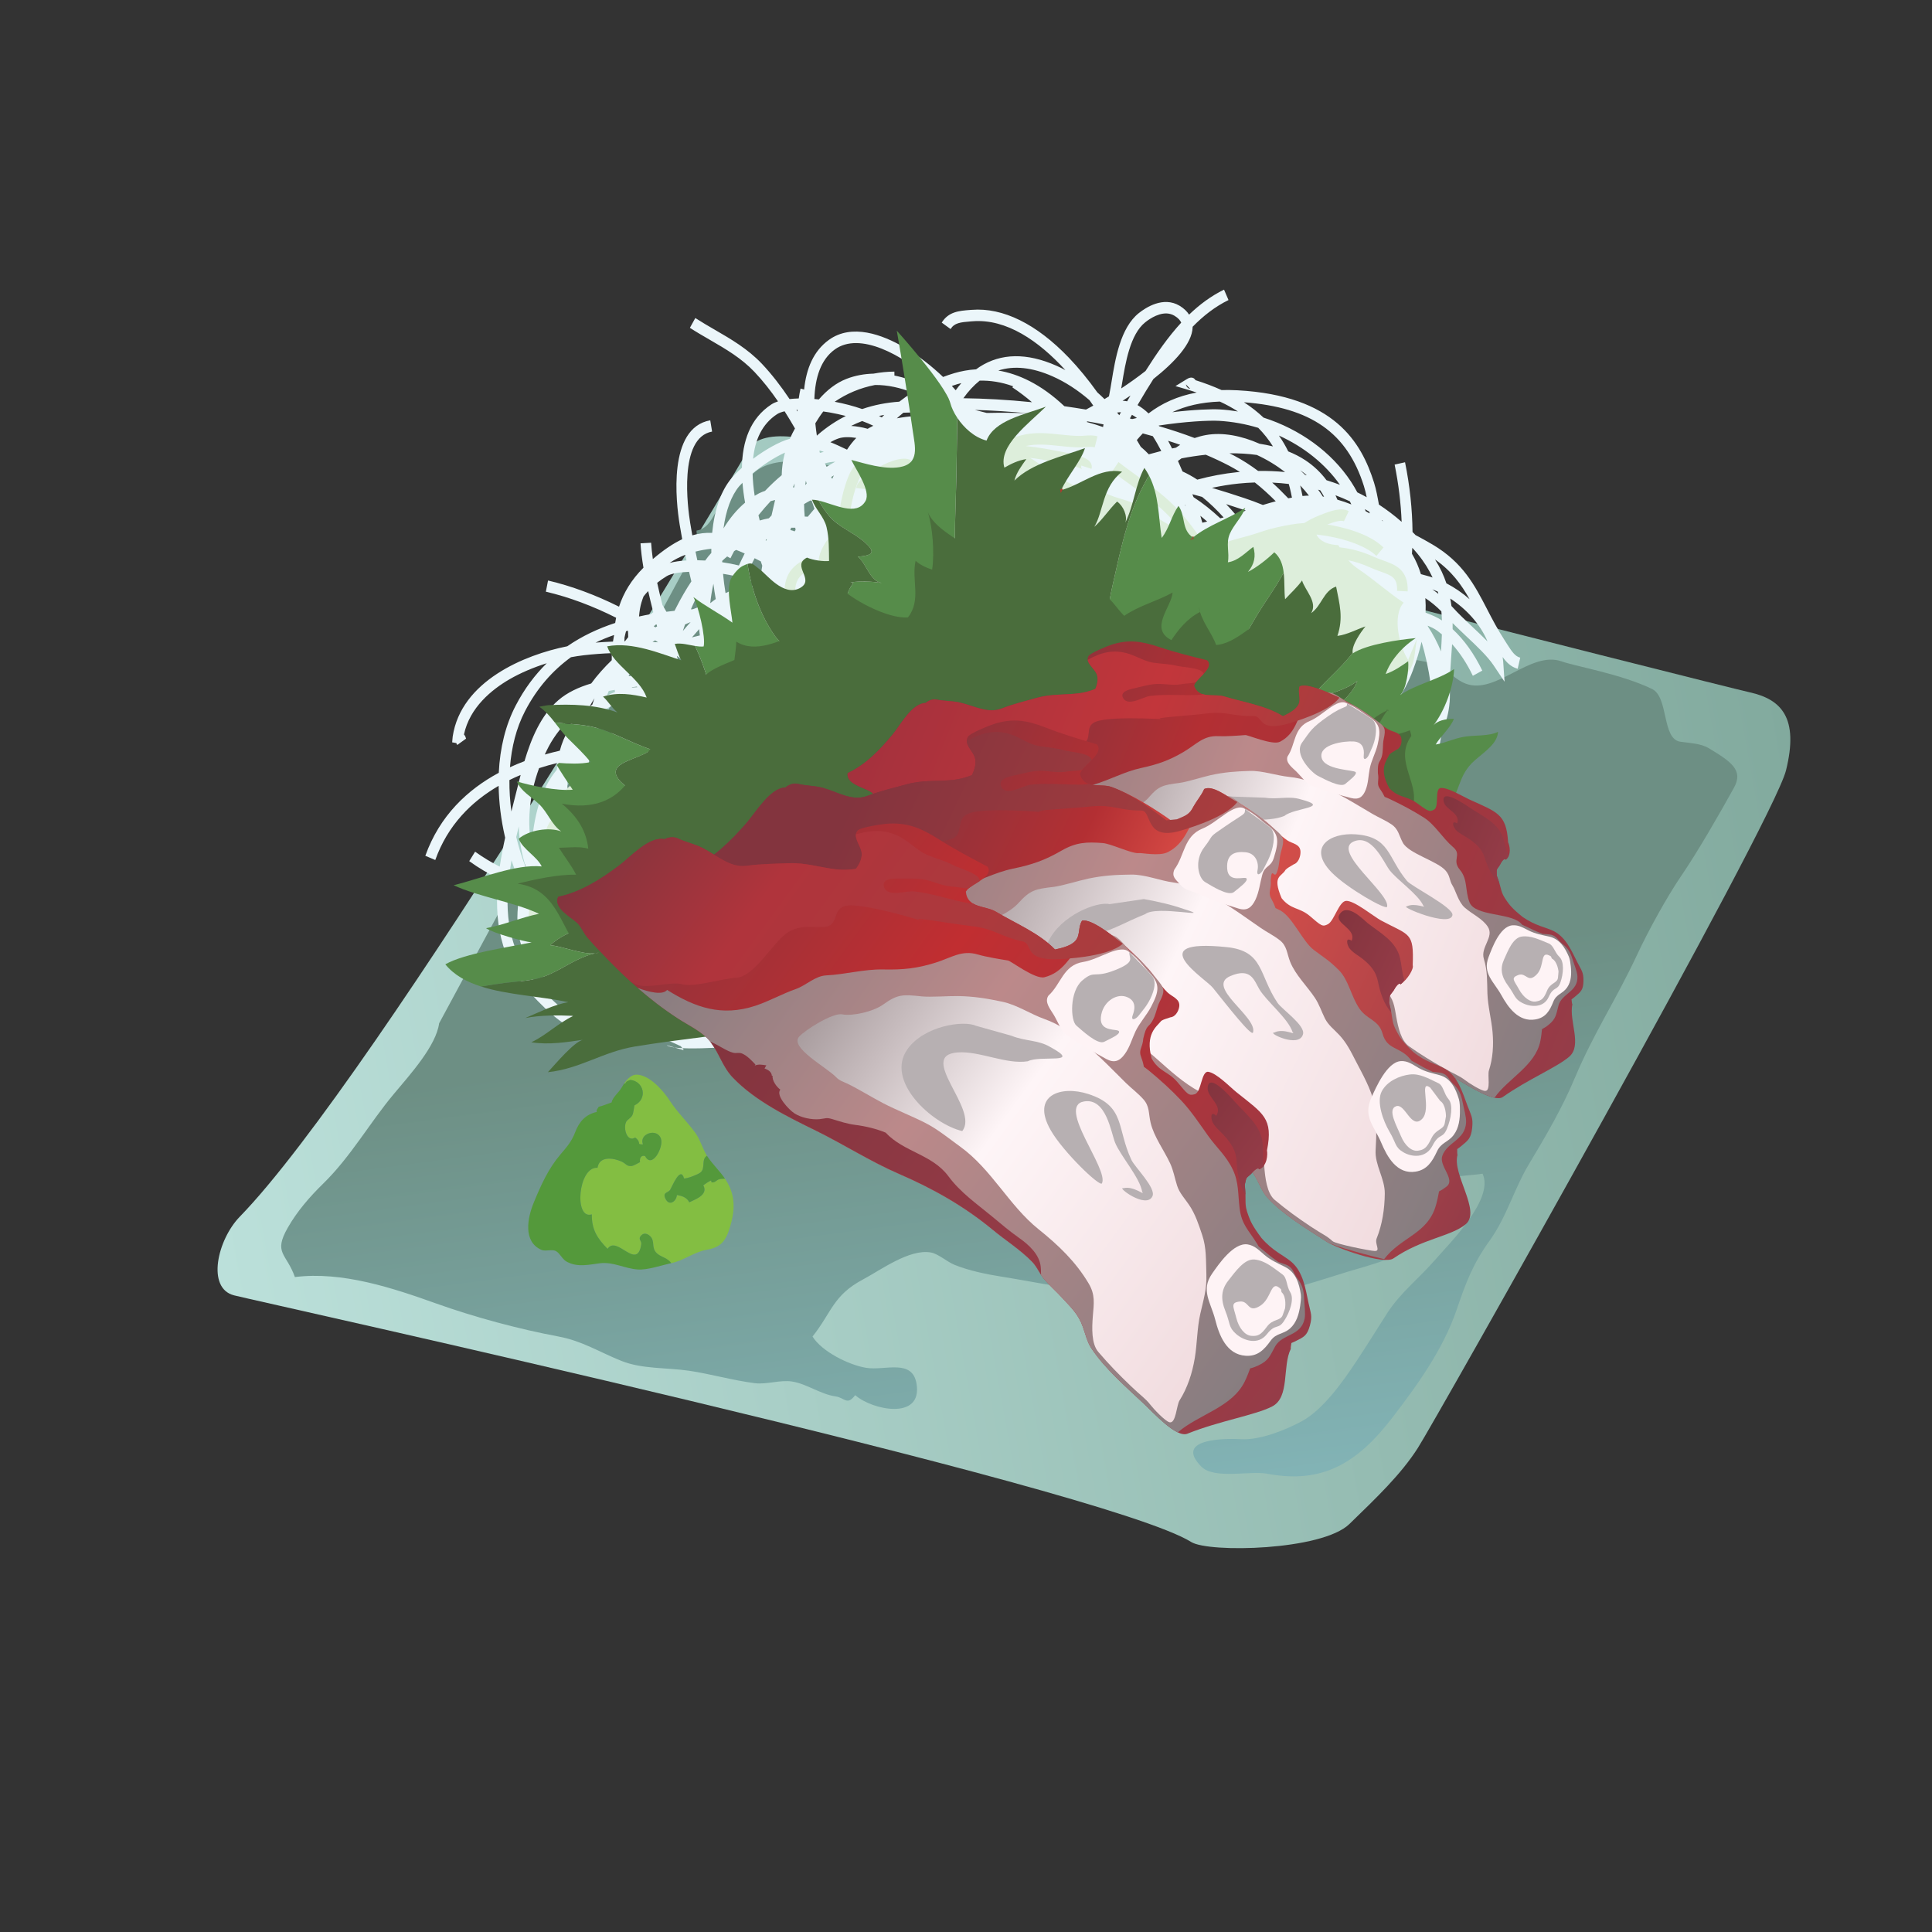 <?xml version="1.0" encoding="UTF-8"?>
<!DOCTYPE svg  PUBLIC '-//W3C//DTD SVG 1.1//EN'  'http://www.w3.org/Graphics/SVG/1.1/DTD/svg11.dtd'>
<svg version="1.1" viewBox="0 0 624 624" xmlns="http://www.w3.org/2000/svg">
<rect x="0" y="0" width="624" height="624" fill="#333333" stroke="none"/>
<defs>
<linearGradient id="t" x1="62.592" x2="585.05" y1="368.5" y2="274.76" gradientUnits="userSpaceOnUse">
<stop stop-color="#BBE0DA" offset="0"/>
<stop stop-color="#BBE0DA" offset=".004"/>
<stop stop-color="#82AA9E" offset="1"/>
</linearGradient>
<linearGradient id="i" x1="350.18" x2="325.77" y1="507.47" y2="325.22" gradientUnits="userSpaceOnUse">
<stop stop-color="#85B8BC" offset="0"/>
<stop stop-color="#6D8F84" offset="1"/>
</linearGradient>
<linearGradient id="g" x1="285.51" x2="518.29" y1="220.61" y2="314.39" gradientUnits="userSpaceOnUse">
<stop stop-color="#81343E" offset="0"/>
<stop stop-color="#82343E" offset=".143"/>
<stop stop-color="#B32F33" offset=".399"/>
<stop stop-color="#953C48" offset=".996"/>
<stop stop-color="#953C48" offset="1"/>
</linearGradient>
<linearGradient id="f" x1="316.77" x2="511.6" y1="233.03" y2="311.52" gradientUnits="userSpaceOnUse">
<stop stop-color="#867D80" offset="0"/>
<stop stop-color="#BC898A" offset=".403"/>
<stop stop-color="#867D80" offset="1"/>
</linearGradient>
<linearGradient id="e" x1="326.88" x2="433.98" y1="277.07" y2="320.22" gradientUnits="userSpaceOnUse">
<stop stop-color="#83343E" offset="0"/>
<stop stop-color="#953C48" offset=".996"/>
<stop stop-color="#953C48" offset="1"/>
</linearGradient>
<linearGradient id="d" x1="353.65" x2="493.54" y1="263.11" y2="319.47" gradientUnits="userSpaceOnUse">
<stop stop-color="#AA9EA0" offset="0"/>
<stop stop-color="#AA9EA0" offset=".004"/>
<stop stop-color="#FEF5F7" offset=".407"/>
<stop stop-color="#F1DCDF" offset="1"/>
</linearGradient>
<linearGradient id="c" x1="287.78" x2="415.96" y1="214.99" y2="266.63" gradientUnits="userSpaceOnUse">
<stop stop-color="#A4313D" offset="0"/>
<stop stop-color="#C2363B" offset=".609"/>
<stop stop-color="#A93D3E" offset=".996"/>
<stop stop-color="#A93D3E" offset="1"/>
</linearGradient>
<linearGradient id="b" x1="462.98" x2="488.1" y1="266.01" y2="276.13" gradientUnits="userSpaceOnUse">
<stop stop-color="#83343E" offset="0"/>
<stop stop-color="#953C48" offset=".996"/>
<stop stop-color="#953C48" offset="1"/>
</linearGradient>
<linearGradient id="a" x1="239.38" x2="488.25" y1="247.21" y2="364.82" gradientUnits="userSpaceOnUse">
<stop stop-color="#81343E" offset="0"/>
<stop stop-color="#82343E" offset=".143"/>
<stop stop-color="#B32F33" offset=".399"/>
<stop stop-color="#DF5149" offset=".541"/>
<stop stop-color="#953C48" offset=".996"/>
<stop stop-color="#953C48" offset="1"/>
</linearGradient>
<linearGradient id="s" x1="272.02" x2="478.41" y1="262.62" y2="360.16" gradientUnits="userSpaceOnUse">
<stop stop-color="#867D80" offset="0"/>
<stop stop-color="#BC898A" offset=".403"/>
<stop stop-color="#867D80" offset="1"/>
</linearGradient>
<linearGradient id="r" x1="278.65" x2="390.69" y1="313.45" y2="366.4" gradientUnits="userSpaceOnUse">
<stop stop-color="#83343E" offset="0"/>
<stop stop-color="#953C48" offset=".996"/>
<stop stop-color="#953C48" offset="1"/>
</linearGradient>
<linearGradient id="q" x1="309.58" x2="461.27" y1="297.3" y2="368.99" gradientUnits="userSpaceOnUse">
<stop stop-color="#AA9EA0" offset="0"/>
<stop stop-color="#AA9EA0" offset=".004"/>
<stop stop-color="#FEF5F7" offset=".407"/>
<stop stop-color="#F1DCDF" offset="1"/>
</linearGradient>
<linearGradient id="p" x1="242.2" x2="377.78" y1="241.23" y2="305.3" gradientUnits="userSpaceOnUse">
<stop stop-color="#83343E" offset="0"/>
<stop stop-color="#83343E" offset=".247"/>
<stop stop-color="#A93D3E" offset=".996"/>
<stop stop-color="#A93D3E" offset="1"/>
</linearGradient>
<linearGradient id="o" x1="428.59" x2="454.5" y1="303.86" y2="316.1" gradientUnits="userSpaceOnUse">
<stop stop-color="#83343E" offset="0"/>
<stop stop-color="#953C48" offset=".996"/>
<stop stop-color="#953C48" offset="1"/>
</linearGradient>
<linearGradient id="n" x1="201.65" x2="431.32" y1="260.25" y2="427.25" gradientUnits="userSpaceOnUse">
<stop stop-color="#82343E" offset="0"/>
<stop stop-color="#C12E31" offset=".399"/>
<stop stop-color="#953C48" offset=".996"/>
<stop stop-color="#953C48" offset="1"/>
</linearGradient>
<linearGradient id="m" x1="232.54" x2="424.79" y1="282.48" y2="422.27" gradientUnits="userSpaceOnUse">
<stop stop-color="#867D80" offset="0"/>
<stop stop-color="#BC898A" offset=".403"/>
<stop stop-color="#867D80" offset="1"/>
</linearGradient>
<linearGradient id="l" x1="230.92" x2="336.6" y1="334.41" y2="411.25" gradientUnits="userSpaceOnUse">
<stop stop-color="#83343E" offset="0"/>
<stop stop-color="#953C48" offset=".996"/>
<stop stop-color="#953C48" offset="1"/>
</linearGradient>
<linearGradient id="k" x1="264.53" x2="402.54" y1="325.97" y2="426.32" gradientUnits="userSpaceOnUse">
<stop stop-color="#AA9EA0" offset="0"/>
<stop stop-color="#AA9EA0" offset=".004"/>
<stop stop-color="#FEF5F7" offset=".407"/>
<stop stop-color="#F1DCDF" offset="1"/>
</linearGradient>
<linearGradient id="j" x1="205.78" x2="332.28" y1="254.57" y2="346.56" gradientUnits="userSpaceOnUse">
<stop stop-color="#83343E" offset="0"/>
<stop stop-color="#B0343C" offset=".344"/>
<stop stop-color="#A93D3E" offset=".996"/>
<stop stop-color="#A93D3E" offset="1"/>
</linearGradient>
<linearGradient id="h" x1="384.34" x2="409.12" y1="358.41" y2="376.43" gradientUnits="userSpaceOnUse">
<stop stop-color="#83343E" offset="0"/>
<stop stop-color="#953C48" offset=".996"/>
<stop stop-color="#953C48" offset="1"/>
</linearGradient>
</defs>
<path d="m275.38 147.64c-9.316-5.949-29.39-10.455-33.778-2.299-3.276 6.103-119.92 202.2-164.14 247.61-7.256 7.453-10.863 23.14-1.856 25.425 9.021 2.285 280.79 61.953 309.14 79.664 5.66 3.537 42.236 2.792 51.088-5.814 8.853-8.6 16.601-15.969 22.085-24.526 5.492-8.543 114.68-201.85 118.92-218.85 4.233-16.988-1.476-22.957-11.615-25.221-10.133-2.264-281.87-70.897-289.85-75.994z" fill="url(#t)"/>
<path d="m141.83 330.51c-0.984 7.235-9.133 16.27-14.695 22.901-7.825 9.358-13.837 20.179-22.795 28.919-4.373 4.275-8.402 8.93-11.433 14.259-4.668 8.241-0.422 8.121 2.341 15.877 15.223-1.912 31.536 3.494 45.612 8.529 12.488 4.465 26.67 8.262 39.594 10.688 7.579 1.419 13.113 4.999 20.221 7.853 6.687 2.693 14.752 2.138 21.917 3.192 6.848 1.02 14.083 3.108 21.15 4.008 3.902 0.492 8.233-1.118 12.023-0.541 4.753 0.717 9.274 4.141 14.105 4.816 3.009 0.422 3.67 3.094 6.342-0.401 5.414 4.803 21.741 8.262 19.821-3.634-1.329-8.249-10.167-4.206-16.263-5.19-5.569-0.907-14.344-5.238-17.339-10.118 6.208-7.769 6.567-13.268 16.333-18.45 5.689-3.016 15.026-9.963 21.938-8.683 2.355 0.436 5.224 3.03 7.615 3.993 4.668 1.885 10.293 3.038 15.25 3.819 10.73 1.694 21.115 4.113 31.908 4.492 8.023 0.275 15.139 2.271 22.852 2.904 8.916 0.725 19.252-0.619 28.174-1.603 9.963-1.09 19.491-4.591 29.06-7.481 6.42-1.941 18.64-4.803 22.599-10.779 4.099-6.188-3.122-9.204 0.513-14.688 3.769-5.689 14.611-5.182 20.165-6.111 3.896 8.185-10.778 22.557-15.06 27.535-5.541 6.426-11.419 10.73-15.948 17.838-3.212 5.042-6.581 10.456-9.773 15.258-4.289 6.476-10.673 15.567-17.641 19.343-5.252 2.84-13.507 6.11-19.427 5.78-4.297-0.254-22.254-0.521-12.973 8.859 4.169 4.205 15.743 1.238 21.375 2.306 17.747 3.368 29.06-3.487 40.254-18.049 8.184-10.638 16.432-22.085 20.819-34.91 3.087-9.035 5.224-14.759 10.674-22.353 5.526-7.699 7.86-16.664 12.663-24.658 5.477-9.127 10.688-17.986 14.822-27.83 6.202-14.73 13.268-25.101 20.145-39.853 3.621-7.769 9.555-18.59 14.266-25.488 5.365-7.854 12.466-20.215 17.008-28.442 3.101-5.625-0.794-8.359-8.275-12.838-2.497-1.491-6.321-1.603-9.106-2.025-5.956-0.908-3.684-14.414-9.077-17.023-9.992-4.838-24.511-7.257-29.18-8.909-10.09-3.586-21.206 10.877-30.987 7.193-3.255-1.23-5.252-3.86-8.275-5.456-3.256-1.709-5.899-1.688-9.472-2.588-3.634-0.899 1.526-13.458-2.215-13.767-3.529-0.288-10.342 0.577-13.914 0.042-4.353-0.647-14.105 7.735-18.331 7.383-6.257-0.527-11.292 1.216-17.479-0.879-2.053-7.973-4.613-17.282-12.34-21.178-7.151-3.607-22.233-4.19-30.361-2.271-0.162-0.429-0.345-0.844-0.506-1.272-3.699-0.226-9.268-1.582-13.1-2.68 0.268-0.147 0.345-0.386 0.246-0.703-1.005-0.091-1.989 0.169-3.002 0.218-0.169-0.429-0.323-0.843-0.506-1.272-14.294 2.025-32.47-0.893-43.453-10.498-7.819-6.841-17.607-11.981-28.005-14.491-8.487-2.047-22.494-4.838-29.279 1.385-3.1 2.855-6.567 5.716-9.696 8.824-2.932 2.918-3.853 9.035-8.775 9.766 0.078 1.09 0.253 3.326 0.738 4.767 1.118-0.372 0.183-0.646 0.338-1.624l-84.2 155.99z" fill="url(#i)"/>
<path d="m229.8 381.88c-0.043-0.204-0.085-0.415-0.134-0.619-0.823 0.387-1.772 1.006-2.51 1.568 1.772 3.171-2.897 4.648-4.528 5.499-0.886-1.737-2.552-2.082-4.001-2.363-0.148 2.067-2.391 3.6-3.579 1.428-1.294-2.356 0.682-2.047 1.371-3.08 0.584-0.893 3.361-7.959 4.521-3.692 1.076 0.05 4.451-1.258 5.288-1.933 1.729-1.378 0.154-4.219 2.109-5.407-1.448-2.314-2.116-5.077-3.684-7.277-2.573-3.594-5.878-6.708-8.332-10.498-2.152-3.305-6.441-8.213-10.589-8.417-1.73-0.077-3.129 1.378-4.149 2.869 0.106 0.028 0.218 0.042 0.338 0.064 0.372-0.866 0.85-0.893 1.659-1.224 4.338 0.401 5.751 6.089 1.322 8.233-0.176 0.964-0.295 2.398-0.689 3.193-0.429 0.829-1.632 1.448-1.948 2.06-1.103 2.123 0.289 6.785 2.883 5.118 0.752 0.556 1.224 1.098 1.287 2.047 0.443 0.168 0.78 0.203 1.244 0.133-1.455-3.361 4.62-5.449 5.801-1.758 0.886 2.771-2.925 9.823-5.126 5.583-1.068-0.38-1.891 0.408-1.645 1.955-0.703 0.33-2.102 1.203-2.728 1.251-1.659 0.141-1.659-0.738-3.305-1.476-2.538-1.139-7.115-1.884-7.692 2.046-6.265-0.513-7.699 16.91-1.842 15.04-0.078 5.049 1.919 7.889 5.084 11.123 3.016-4.57 9.562 7.383 10.891-1.511 0.162-1.111-1.259-1.582 0.035-2.883 1.019-1.034 2.461-0.288 3.199 0.717 0.928 1.259 0.345 3.044 1.182 4.366 0.794 1.245 2.067 1.688 3.192 2.25 0.914 0.457 1.589 1.013 2.095 1.681l0.148-0.028c3.895-0.844 7.249-3.551 11.172-4.254 4.592-0.816 6.272-2.616 7.734-7.7 1.133-3.909 1.632-7.699 0.127-11.763-0.499-1.35-1.139-2.482-1.849-3.529-0.64 0.035-1.336 0.028-1.835 0.175-1.069 0.324-1.273 1.189-2.517 1.013" fill="#83BE42"/>
<path d="m192.73 358.48v-0.077c-0.063 0.126-0.049 0.133 0 0.077" fill="#54993B"/>
<path d="m206.44 369.49-7e-3 -0.049-0.021-7e-3 0.028 0.056" fill="#54993B"/>
<path d="m214.73 406.28c-1.125-0.562-2.398-1.005-3.192-2.25-0.837-1.322-0.254-3.107-1.182-4.366-0.738-1.005-2.18-1.751-3.199-0.717-1.294 1.301 0.127 1.772-0.035 2.883-1.329 8.894-7.875-3.059-10.891 1.511-3.165-3.234-5.162-6.074-5.084-11.123-5.857 1.87-4.423-15.553 1.842-15.04 0.577-3.93 5.154-3.185 7.692-2.046 1.646 0.738 1.646 1.617 3.305 1.476 0.626-0.048 2.025-0.921 2.728-1.251-0.246-1.547 0.577-2.335 1.645-1.955 2.201 4.24 6.012-2.812 5.126-5.583-1.181-3.691-7.256-1.603-5.801 1.758-0.464 0.07-0.801 0.035-1.244-0.133l7e-3 0.049-0.028-0.056 0.021 7e-3c-0.063-0.949-0.535-1.491-1.287-2.047-2.594 1.667-3.986-2.995-2.883-5.118 0.316-0.612 1.519-1.231 1.948-2.06 0.394-0.795 0.513-2.229 0.689-3.193 4.429-2.144 3.016-7.832-1.322-8.233-0.809 0.331-1.287 0.358-1.659 1.224-0.12-0.022-0.232-0.036-0.338-0.064-0.302 0.443-0.576 0.9-0.808 1.308-0.949 1.68-2.925 3.08-3.242 4.802-1.35 0.436-2.946 1.161-4.176 1.407-0.07 0.14-0.506 0.843-0.633 1.012v0.654c-3.699 0.83-5.703 3.227-6.975 6.588-1.153 3.024-2.644 4.662-4.767 7.172-3.91 4.62-6.202 9.717-8.613 15.574-2.018 4.887-3.502 12.537 2.461 15.195 1.371 0.619 3.431-0.31 4.738 0.422 1.379 0.759 1.962 2.643 3.594 3.487 3.494 1.8 7.009 0.886 10.617 0.429 4.302-0.534 8.008 1.758 12.283 2.018 3.15 0.197 7.573-1.357 10.758-2.06-0.506-0.668-1.181-1.224-2.095-1.681" fill="#54993B"/>
<path d="m228.34 373.28c-1.955 1.188-0.38 4.029-2.109 5.407-0.837 0.675-4.212 1.983-5.288 1.933-1.16-4.267-3.937 2.799-4.521 3.692-0.689 1.033-2.665 0.724-1.371 3.08 1.188 2.172 3.431 0.639 3.579-1.428 1.449 0.281 3.115 0.626 4.001 2.363 1.631-0.851 6.3-2.328 4.528-5.499 0.738-0.562 1.687-1.181 2.51-1.568 0.049 0.204 0.091 0.415 0.134 0.619 1.244 0.176 1.448-0.689 2.517-1.013 0.499-0.147 1.195-0.14 1.835-0.175-1.716-2.532-3.846-4.465-5.618-7.088-0.07-0.105-0.134-0.218-0.197-0.323" fill="#54993B"/>
<path d="m454.18 356.94c0.106-0.021 0.218-0.035 0.33-0.056 0.043-0.155-0.126-0.12-0.33 0.056" fill="#83BE42"/>
<path d="m470.31 389.79-2.623-0.654c0.611 0.486 1.469 0.732 2.623 0.654" fill="#54993B"/>
<path d="m475.68 202.57c-2.278-2.144-4.64-4.359-6.539-6.476-0.119-0.119-0.239-0.232-0.344-0.358-0.106-0.802-0.225-1.611-0.387-2.412 5.077 3.283 9.661 8.192 12.024 13.838-1.512-1.533-3.15-3.073-4.754-4.592zm-10.272 7.819c-1.132-2.813-2.552-5.527-4.212-8.065l-0.07-0.239c1.132 0.478 2.166 0.97 2.953 1.533 0.549 0.407 1.09 0.829 1.624 1.273-0.063 1.806-0.169 3.634-0.295 5.498zm-20.918 22.816c4.823-3.522 8.93-8.908 11.833-16.65 1.168-3.1 2.124-6.202 2.82-9.274 2.468 8.36 4.149 18.134 3.178 27.893-0.232 0.45-0.471 0.893-0.717 1.308l0.52 0.372c-0.147 1.104-0.316 2.201-0.541 3.305-4.135-3.565-11.102-5.358-17.093-6.954zm-33.595-77.336c1.799 0.084 3.586 0.225 5.35 0.442 0.106 0.416 0.232 0.823 0.338 1.238 0.26 1.048 0.478 2.109 0.689 3.178-0.401 0.07-0.788 0.126-1.195 0.218-1.674-1.765-3.389-3.459-5.182-5.076zm-3.003 7.228c-1.898-0.774-3.874-1.512-5.934-2.201-3.382-1.125-6.905-2.264-10.519-3.326 2.841-0.619 5.716-1.097 8.642-1.392 1.743-0.19 3.487-0.282 5.21-0.345 2.383 1.871 4.598 3.917 6.756 6.075-1.392 0.366-2.791 0.767-4.155 1.189zm-6.342 2.109c-0.83 0.302-1.709 0.584-2.609 0.858-0.942-1.104-1.912-2.194-2.925-3.242 1.632 0.514 3.277 1.048 4.957 1.611 0.479 0.154 0.949 0.323 1.406 0.492-0.267 0.091-0.562 0.19-0.829 0.281zm-7.418 2.201c-2.749-2.567-5.646-4.901-8.628-6.821-0.133-0.323-0.273-0.632-0.4-0.963 1.041 0.281 2.102 0.563 3.164 0.872 2.44 1.955 4.767 4.226 6.94 6.63-0.359 0.092-0.717 0.19-1.076 0.282zm-201.37 163.15c-4.851 0.394-11.25-3.776-19.033-12.382-8.818-9.76-10.603-21.08-9.521-32.913 1.301 0.576 2.609 1.11 3.945 1.61-2.004 10.258-1.779 20.742 6.475 28.09 6.392 5.688 14.4 9.822 22.641 13.422-1.329 1.308-2.819 2.032-4.507 2.173zm-27.555-52.685c0.506 1.547 1.061 3.065 1.645 4.556-0.738-0.309-1.476-0.626-2.208-0.956 0.162-1.196 0.358-2.398 0.563-3.6zm2.348-10.941c0.154 4.697 0.956 9.085 2.25 13.022l-0.035 0.141c-1.195-3.158-2.229-6.42-3.038-9.753 0.268-1.132 0.542-2.271 0.823-3.41zm1.835-21.08c-1.575 0.591-3.129 1.238-4.682 1.955 0.505-6.49 2.039-12.691 4.858-18.105 3.916-7.538 8.986-13.184 14.843-17.431 1.385-0.253 2.77-0.478 4.134-0.632 3.024-0.352 6.047-0.563 9.092-0.683-0.043 0.753-0.064 1.505-0.056 2.278-2.448 2.356-4.676 4.859-6.631 7.517-4.015 1.195-7.699 2.883-10.638 5.428-5.646 4.866-8.782 12.487-10.92 19.673zm-2.186 8.185c-0.409 1.624-0.809 3.255-1.231 4.894-0.267 1.054-0.527 2.109-0.802 3.164-0.45-3.396-0.674-6.8-0.639-10.146 1.188-0.591 2.404-1.146 3.621-1.646-0.338 1.28-0.654 2.546-0.949 3.734zm31.127-48.937-7e-3 0.112c-0.127 0.668-0.253 1.343-0.345 2.011-1.891 0.077-3.748 0.175-5.611 0.33 1.92-0.928 3.924-1.737 5.963-2.453zm40.437-48.087c0.309-0.366 0.66-0.739 1.033-1.132 0.169 2.13 0.457 4.296 0.844 6.469-2.644 2.228-4.978 5.062-6.968 8.317 0.773-5.794 2.489-10.519 5.091-13.654zm12.227-23.253c0.584-0.379 1.406-0.682 2.419-0.914 1.153 1.814 2.271 3.671 3.346 5.548-0.618 1.076-1.146 2.18-1.638 3.311-3.495 0.964-7.973 3.551-11.883 6.469 0.605-6.074 2.869-11.229 7.756-14.414zm6.609-1.385c-0.014 0.183-0.021 0.351-0.035 0.527-0.098-0.168-0.211-0.33-0.317-0.506 0.12-7e-3 0.233-0.021 0.352-0.021zm12.023-19.504c8.023-5.815 21.847 1.666 31.409 10.385-0.844 0.393-1.68 0.822-2.517 1.258-3.178-1.469-6.405-2.566-9.633-3.213l-0.014-1.273c-2.292 7e-3 -4.542 0.246-6.75 0.654-2.946 0.078-5.857 0.584-8.683 1.673-3.368 1.301-6.335 3.615-8.965 6.659-0.485-0.063-0.977-0.098-1.449-0.141 0.239-6.904 2.054-12.712 6.602-16.002zm39.586 11.207c0.422-0.119 0.844-0.232 1.288-0.337-0.633 0.724-1.238 1.497-1.829 2.313-0.386-0.464-0.808-0.928-1.244-1.399 0.59-0.204 1.188-0.408 1.785-0.577zm30.678-2.552c4.184 1.842 8.24 4.486 12.002 7.741 0.415 0.584 0.823 1.161 1.217 1.744-0.858 0.478-1.66 0.921-2.356 1.273-2.341-0.394-4.662-0.753-6.989-1.083-7.608-7.193-14.913-10.434-21.34-11.524 5.07-1.639 10.92-1.034 17.466 1.849zm22.155 11.616c-0.182 0.316-0.358 0.639-0.541 0.97-0.232-0.288-0.478-0.57-0.71-0.851 0.414-0.077 0.836-0.113 1.251-0.119zm7.826-29.025c1.484-1.203 5.042-3.615 8.269-2.658 0.401 0.119 0.809 0.295 1.181 0.52 1.287 0.773 1.899 1.547 2.187 2.236-4.226 4.598-7.952 9.963-11.524 15.609-2.531 1.976-5.217 3.896-7.854 5.639 0.084-0.478 0.168-0.998 0.26-1.526 1.097-6.721 2.609-15.932 7.481-19.82zm-5.829 25.495c-0.478-0.092-0.963-0.155-1.462-0.169 0.83-0.527 1.68-1.097 2.538-1.674-0.359 0.612-0.717 1.224-1.076 1.843zm3.157 5.393c-0.513 0.112-1.019 0.225-1.526 0.345-0.246-0.064-0.492-0.127-0.738-0.184 0.225-0.386 0.443-0.787 0.661-1.181 0.549 0.288 1.076 0.633 1.603 1.02zm32.633-2.103c-1.991-0.323-3.987-0.562-6.005-0.668-2.391-0.14-8.276 0.071-15.209 0.901 4.282-2.018 9.302-3.214 15.37-3.432 2.117 0.978 4.043 2.046 5.844 3.199zm40.689 24.117c0.359 1.14 0.64 2.349 0.9 3.58-0.998-0.556-2.011-1.076-3.03-1.568-0.626-1.16-1.294-2.314-2.032-3.439-6.342-9.654-16.566-16.973-28.266-20.707-1.821-1.737-3.909-3.389-6.321-4.957 21.663 1.66 33.321 9.83 38.749 27.091zm1.765 8.284c0.021 0.175 0.063 0.351 0.091 0.52-0.428-0.246-0.864-0.485-1.314-0.724-0.071-0.218-0.141-0.429-0.218-0.647 0.485 0.281 0.963 0.562 1.441 0.851zm4.472 3.03c-0.133-0.035-0.253-0.091-0.38-0.134l-0.056-0.203c0.14 0.112 0.288 0.231 0.436 0.337zm15.855 22.029c0.591 0.211 1.181 0.471 1.772 0.738 0.056 0.232 0.113 0.464 0.169 0.703-0.64-0.506-1.287-0.991-1.941-1.441zm-2.179 7.509c0.07-1.582 0.035-3.136-0.071-4.676 1.801 1.196 3.523 2.602 5.168 4.276 0.092 0.97 0.148 1.94 0.183 2.924-1.498-1.019-3.333-1.772-5.28-2.524zm-40.43-41.006c1.005 1.048 1.919 2.123 2.756 3.213-0.591 7e-3 -1.167 0.035-1.737 0.092-0.112 0.014-0.238 0.035-0.337 0.042-0.232-1.118-0.464-2.243-0.738-3.354l0.056 7e-3zm-21.516-9.752c-0.464-0.246-0.942-0.471-1.406-0.703 3.059-0.029 6.033 0.133 8.845 0.534 3.199 1.455 6.301 3.347 9.113 5.512l0.014 7e-3c-2.869-0.281-5.759-0.401-8.705-0.351-2.439-1.828-5.041-3.523-7.861-4.999zm-16.558 5.16c-0.464-1.096-0.964-2.235-1.477-3.388 0.387-0.303 0.767-0.563 1.146-0.837 2.623-0.499 5.26-0.893 7.84-1.175 2.623 1.111 5.147 2.293 7.566 3.559 1.188 0.625 2.348 1.3 3.459 2.003-0.26 0.014-0.499 0.028-0.759 0.057-4.409 0.457-8.768 1.279-13.008 2.425-1.568-1.026-3.164-1.919-4.767-2.644zm0.724 10.793 0.176 0.099c0.035 0.105 0.07 0.204 0.105 0.295-0.098-0.126-0.197-0.267-0.281-0.394zm-26.395-25.136c-1.765-0.619-3.537-1.182-5.33-1.653 0.077-0.035 0.183-0.091 0.338-0.168 1.715 0.295 3.438 0.618 5.147 0.963-0.05 0.288-0.099 0.57-0.155 0.858zm22.289 6.919c-0.408-0.83-0.837-1.66-1.273-2.476 1.315 0.415 2.63 0.844 3.916 1.301-0.471 0.281-0.914 0.605-1.363 0.914-0.436 0.085-0.858 0.176-1.28 0.261zm-4.767 5.027-0.014-0.028 0.049-7e-3 -0.035 0.035zm-5.337-5.569c-0.401-0.731-0.837-1.462-1.273-2.172 0.633-0.746 1.266-1.463 1.927-2.145 1.075 0.288 2.152 0.584 3.227 0.886 0.977 1.505 1.884 3.122 2.742 4.788-1.357 0.345-2.692 0.696-4.028 1.076-0.816-0.851-1.674-1.666-2.595-2.433zm53.62 9.183c-0.176-0.035-0.352-0.077-0.534-0.105-0.507-0.5-1.027-0.992-1.568-1.484 0.738 0.499 1.434 1.027 2.102 1.589zm6.371 1.617c-1.864-2.503-4.142-4.669-6.842-6.455-1.709-1.125-3.558-2.06-5.519-2.854-0.844-1.723-1.836-3.439-3.01-5.112 8.016 3.628 14.914 9.113 19.709 15.898-1.428-0.527-2.869-1.027-4.338-1.477zm3.522 6.286c-0.19-0.492-0.415-0.956-0.625-1.427 1.567 0.597 3.128 1.237 4.633 1.947 0.169 0.338 0.337 0.675 0.492 1.013-1.477-0.598-2.988-1.111-4.5-1.533zm-5.555-3.038c0.451 0.668 0.865 1.365 1.252 2.089-0.141-0.021-0.281-0.05-0.415-0.071-0.464-0.745-0.97-1.476-1.519-2.214 0.233 0.056 0.457 0.126 0.682 0.196zm-32.723-22.429c4.352 0.246 8.627 1.033 12.713 2.264 1.799 1.828 3.375 3.811 4.746 5.997-1.4-0.351-2.855-0.632-4.339-0.864-5.779-2.559-11.868-3.783-17.339-2.799-1.244 0.225-2.447 0.556-3.621 0.956-3.691-1.399-7.53-2.671-11.447-3.817l-0.154-0.211c8.367-1.301 16.22-1.709 19.441-1.526zm-60.37-6.012c-7.932-0.809-15.469-1.209-22.163-1.287 1.575-2.207 3.326-4.127 5.267-5.681 3.255-0.077 6.883 0.394 10.786 1.814l-0.211 0.373c2.242 1.469 4.338 3.08 6.321 4.781zm-156.11 131.42c0.675-2.292 1.547-4.464 2.644-6.447 0.07 0.998 0.161 2.004 0.295 3.016-1.069 1.027-2.032 2.152-2.939 3.431zm-3.087-13.233c2.004-0.647 3.987-1.202 5.949-1.68-0.099 0.724-0.169 1.455-0.226 2.187-5.385 6.483-7.523 15.637-8.128 24.862l-0.021 0.043c-1.399-7.482-0.935-16.257 2.426-25.412zm47.616-67.078c-2.061 0.113-3.917 0.38-5.457 0.795 1.59-1.083 3.284-1.948 5.063-2.616 0.126 0.598 0.253 1.195 0.394 1.821zm8.008-3.776c-0.014 0.443 8e-3 0.908 8e-3 1.357l-0.127 0.127c-0.563 0.598-1.188 1.385-1.849 2.313-0.858-0.049-1.716-0.084-2.546-0.091-0.211-0.956-0.408-1.892-0.59-2.791 1.673-0.429 3.382-0.725 5.104-0.915zm22.74-23.765c-1.857 1.554-3.671 3.269-5.379 5.062-0.676 0.232-1.336 0.486-1.969 0.802-0.464 0.239-0.928 0.513-1.385 0.788-0.373-2.475-0.619-4.894-0.668-7.243 3.185-2.623 7.136-5.224 10.455-6.701-0.035 0.155-0.091 0.296-0.126 0.451-0.591 2.278-0.879 4.57-0.928 6.841zm48.585-23.66-0.231 0.105c-1.323-0.126-2.637-0.225-3.973-0.274 0.611-0.373 1.223-0.731 1.842-1.083 0.795 0.408 1.589 0.823 2.362 1.252zm5.063-1.09c-1.168-0.759-2.363-1.469-3.565-2.152 0.436-0.189 0.865-0.394 1.294-0.583 0.886 0.914 1.723 1.821 2.489 2.728l-0.218 7e-3zm-4.655 4.908c0.732 0.084 1.463 0.175 2.194 0.274-0.957 0.035-1.927 0.07-2.925 0.112 0.232-0.14 0.478-0.26 0.731-0.386zm-5.92 0.703c-1.976 0.162-3.966 0.408-5.892 0.773 0.689-0.619 1.392-1.23 2.123-1.814 1.491-0.07 2.995-0.077 4.5-0.028-0.267 0.338-0.513 0.696-0.731 1.069zm-87.835 97.91c-0.449-1.125-0.879-2.25-1.3-3.375 0.429-0.647 0.857-1.301 1.3-1.941 0.556 1.196 1.16 2.307 1.815 3.333-0.605 0.661-1.21 1.308-1.815 1.983zm-24.461 17.881 0.183-0.176c0.246 1.49 0.555 3.016 0.928 4.563-0.345 0.246-0.697 0.478-1.041 0.717-0.126-1.716-0.176-3.403-0.113-5.055l0.043-0.049zm40.043-62.354c-1.66 2.51-3.277 5.267-4.824 8.311-0.211 0.401-0.408 0.802-0.611 1.196-0.879 0.091-1.751 0.189-2.623 0.302l-1.202-2.081-0.042 0.028c-0.633-2.475-1.224-4.922-1.737-7.299 0.977-0.773 2.011-1.512 3.108-2.165 1.363-0.809 4.008-1.266 7.185-1.386 0.24 1.013 0.479 2.039 0.746 3.094zm40.908-47.411c-0.134 0.112-0.247 0.231-0.373 0.344-0.197-1.336-0.366-2.672-0.5-3.98 0.816-1.363 1.667-2.657 2.567-3.832 0.668 0.099 1.336 0.198 2.018 0.31 1.807 0.323 3.565 0.703 5.267 1.146-3.08 1.547-6.082 3.515-8.979 6.012zm19.687-6.012c0.569-0.127 1.139-0.246 1.702-0.352-0.275 0.275-0.535 0.549-0.802 0.823-0.295-0.162-0.59-0.323-0.9-0.471zm-1.828 3.157c-0.499 0.239-0.984 0.485-1.456 0.759-0.119 0.077-0.232 0.162-0.358 0.232-1.8-0.513-3.642-0.836-5.358-0.935 1.181-0.591 2.362-1.118 3.572-1.575 1.273 0.471 2.489 0.984 3.6 1.519zm-25.65 34.292 0.063-0.282-0.084-0.028c-0.38-0.105-0.752-0.183-1.132-0.281 0.077-0.253 0.161-0.521 0.26-0.774 0.429 0 0.879 0 1.329 7e-3 0.035 0.26 0.077 0.5 0.106 0.76-0.176 0.189-0.359 0.4-0.542 0.598zm-29.763 37.384c-0.246-0.035-0.485-0.077-0.732-0.112 0.232-0.063 0.464-0.12 0.683-0.169 0.027 0.099 0.035 0.19 0.049 0.281zm-12.902 15.097c-0.043-1.203-0.022-2.377 0.048-3.53 0.422-0.063 0.837-0.127 1.252-0.19 0.028 0.183 0.049 0.38 0.084 0.563 0.183 0.871 0.429 1.673 0.725 2.432-0.436 0.451-0.865 0.908-1.294 1.357-0.274-0.217-0.556-0.436-0.815-0.632zm-8.776 11.2c-0.309-0.984-0.598-1.982-0.879-2.974l0.022-0.042c0.365 0.914 0.71 1.828 1.09 2.735-0.078 0.099-0.148 0.19-0.233 0.281zm-8.121 12.333c-0.162 0.077-0.33 0.162-0.485 0.253 0.52-1.441 1.104-2.869 1.73-4.296 0.337-0.014 0.675-0.035 1.005-0.049-0.794 1.315-1.554 2.686-2.25 4.092zm-6.434-2.784c0.415-0.225 0.831-0.457 1.245-0.682 0.851-0.099 1.673-0.183 2.482-0.267-0.844 2.039-1.568 4.092-2.193 6.18-0.95 0.478-1.864 0.949-2.729 1.406 0.366-2.264 0.767-4.479 1.195-6.637zm0.887-17.459c-0.303 0.225-0.605 0.45-0.9 0.682 0.478-0.914 1.026-1.821 1.595-2.721-0.077 0.211-0.161 0.422-0.231 0.633-0.148 0.443-0.303 0.921-0.464 1.406zm7.347-4.085c-0.886 0.352-1.765 0.745-2.636 1.181 0.19-0.506 0.4-1.005 0.604-1.504 0.64-0.134 1.273-0.233 1.92-0.345 0.035 0.218 0.07 0.45 0.112 0.668zm51.687-61.995c-0.401 1.653-0.788 3.326-1.153 5-0.289 0.302-0.577 0.598-0.858 0.907-0.998 0.19-1.99 0.429-2.953 0.71-0.141-0.562-0.274-1.125-0.408-1.687 1.28-1.597 2.615-3.129 3.951-4.571 0.465-0.133 0.936-0.26 1.421-0.359zm23.231-16.263c-0.161-0.07-0.316-0.155-0.478-0.225-1.603-0.759-3.227-1.526-4.894-2.18 0.816-0.471 1.688-0.893 2.644-1.223 1.449-0.492 3.509-0.513 5.723-0.162-1.146 1.16-2.109 2.44-2.995 3.79zm-33.989 44.761c0.345-1.012 0.717-2.011 1.111-2.995 1.097 0.372 2.096 0.78 2.932 1.237-0.471 0.647-0.963 1.28-1.456 1.92-0.85-0.176-1.722-0.225-2.587-0.162zm-9.239 10.139c0.739-0.028 1.484-0.042 2.229-0.049 0.113 0.492 0.232 0.984 0.366 1.476-0.507 0.605-1.02 1.224-1.54 1.836-0.366-1.09-0.717-2.187-1.055-3.263zm-4.514 3.066c0.014 0.239 0.028 0.485 0.056 0.724 0.035 0.401 0.099 0.858 0.148 1.315-0.837 0.19-1.695 0.401-2.545 0.626 0.752-0.893 1.539-1.786 2.341-2.665zm-21.734 18.774c0.549-0.071 1.076-0.134 1.625-0.198l0.063 0.183c-0.541 7e-3 -1.083 0.042-1.645 0.113l-0.043-0.098zm5.007-11.012c-0.731 0.317-1.442 0.647-2.159 0.985-0.056-0.359-0.106-0.71-0.148-1.069 0.767 0.028 1.533 0.049 2.307 0.084zm2.679-9.211c0.098-0.014 0.189-0.027 0.295-0.049 0.042 0.204 0.105 0.401 0.154 0.612-0.175 0.098-0.365 0.204-0.541 0.309-0.183-0.112-0.352-0.225-0.534-0.337 0.211-0.183 0.422-0.359 0.626-0.535zm53.051-55.476-0.078-0.169c-0.028-0.148-0.063-0.309-0.091-0.464l0.119-0.12c0.422 0.127 0.858 0.261 1.294 0.422-0.415 0.092-0.83 0.211-1.244 0.331zm3.867 8.318c-0.071-0.162-0.155-0.345-0.233-0.514 0.282-0.189 0.57-0.372 0.851-0.534-0.154 0.338-0.302 0.675-0.457 1.006l-0.161 0.042zm-12.199 2.826c-0.134 0-0.268-0.014-0.409-0.021 0.183-0.407 0.366-0.815 0.57-1.216-0.063 0.408-0.113 0.823-0.161 1.237zm5.224 4.24c0.147 0.014 0.288 0.043 0.436 0.07 0.274 0.858 0.583 1.737 0.885 2.616-0.696 0.858-1.42 1.709-2.158 2.552-0.331-0.021-0.661-0.048-0.985-0.056-0.112-1.357-0.19-2.7-0.203-4.022 0.668-0.4 1.328-0.794 2.025-1.16zm-1.196-5.477c-0.161 0.162-0.316 0.331-0.457 0.499 0.063-0.471 0.134-0.935 0.218-1.392 0.078 0.302 0.162 0.598 0.239 0.893zm9.246-7.052c-0.949 0.499-1.884 1.054-2.798 1.659-0.162-0.38-0.351-0.767-0.535-1.139 1.083-0.288 2.187-0.478 3.277-0.52h0.056zm-22.507 25.389c0.078-0.105 0.148-0.217 0.225-0.323l0.155-0.014c-0.028 0.133-0.049 0.26-0.064 0.401-0.112-0.022-0.21-0.043-0.316-0.064zm-12.93 17.058c-0.352-2.13-0.612-4.205-0.802-6.236 1.266 0.196 2.51 0.422 3.699 0.696-0.647 1.631-1.203 3.304-1.723 4.992-0.394 0.161-0.781 0.337-1.174 0.548zm-4.943 3.249c0.211-2.039 0.563-4.149 1.026-6.272 0.205 1.624 0.451 3.269 0.753 4.936-0.598 0.422-1.189 0.858-1.779 1.336zm6.532-14.499c0.351-0.745 0.752-1.512 1.174-2.299 0.218-0.148 0.436-0.274 0.654-0.415 0.9 0.345 1.821 0.732 2.77 1.16-0.653 1.252-1.279 2.553-1.87 3.868-1.701-0.422-3.523-0.767-5.386-1.041-7e-3 -0.148-0.014-0.295-0.014-0.436 0.52-0.513 1.069-0.984 1.617-1.435l1.055 0.598zm-10.392 15.785c-0.577 0.211-1.139 0.429-1.709 0.647-0.232 0.014-0.443 0.035-0.675 0.056 0.52-1.209 1.055-2.397 1.596-3.529 0.254 0.935 0.506 1.87 0.788 2.826zm-4.978 7.686c0.225-0.711 0.457-1.414 0.703-2.11 0.597-0.267 1.188-0.52 1.8-0.766-0.865 0.942-1.702 1.905-2.503 2.876zm-9.246 10.23c-0.176 0.816-0.338 1.631-0.478 2.461-0.247 0.344-0.507 0.682-0.76 1.027-0.647 0.077-1.294 0.161-1.955 0.239-0.176-0.676-0.316-1.358-0.471-2.047 1.217-0.583 2.44-1.146 3.664-1.68zm-0.549-6.687c0.281-0.161 0.555-0.344 0.837-0.506 0.309 0.204 0.618 0.408 0.928 0.619-0.584-0.049-1.174-0.078-1.765-0.113zm-7.692 10.709c0.485-0.253 0.949-0.506 1.427-0.76 0.078 0.296 0.141 0.591 0.211 0.887-0.52 0.063-1.034 0.119-1.561 0.189-0.028-0.098-0.042-0.211-0.077-0.316zm18.794-2.616c-0.675 0.155-1.357 0.31-2.039 0.464-0.393-1.286-0.794-2.594-1.195-3.93l0.07-0.084c1.231 0.942 2.461 1.905 3.65 2.889-0.162 0.218-0.331 0.443-0.486 0.661zm-19.631-1.694c0.443-0.387 0.9-0.774 1.364-1.161 0.056 0.317 0.112 0.626 0.155 0.936-0.478 0.246-0.957 0.492-1.427 0.745-0.035-0.169-0.071-0.345-0.092-0.52zm-14.484 27.422c-0.45 0.063-0.893 0.126-1.329 0.204 7e-3 -0.092 7e-3 -0.204 0.014-0.296 0.127-1.434 0.359-2.862 0.703-4.289 0.661-0.977 1.455-1.927 2.342-2.841-0.584 2.208-1.175 4.62-1.73 7.222zm9.267-3.298c-1.863 0.668-3.762 1.519-5.583 2.454 0.879-3.797 1.821-7.292 2.756-10.329 1.645-1.111 3.382-2.074 5.14-2.812 0.302 1.518 0.654 3.079 1.055 4.654-1.195 2.004-2.335 4.001-3.368 6.033zm4.676-1.259 0.035-0.049 0.014 0.049h-0.049zm44.1-51.37-0.036 0.063c-1.012-0.597-2.263-1.153-3.663-1.645 0.528-1.146 1.062-2.264 1.638-3.354 0.641 0.309 1.315 0.661 1.99 1.012 0.155 0.472 0.31 0.936 0.471 1.4-0.133 0.844-0.26 1.694-0.4 2.524zm-36.443 5.688c0.499 2.236 1.054 4.5 1.645 6.8-0.267 0.21-0.527 0.421-0.794 0.639-1.28 0.225-2.553 0.486-3.804 0.76 0.14-1.73 0.4-3.291 0.78-4.528 0.204-0.682 0.436-1.329 0.682-1.962 0.464-0.591 0.956-1.16 1.491-1.709zm-7.664 16.207c0-0.407 7e-3 -0.808 0.021-1.216 0.14-0.689 0.302-1.371 0.492-2.039 0.204-0.049 0.422-0.112 0.633-0.169 7e-3 0.682 0.028 1.371 0.07 2.074-0.365 0.444-0.717 0.893-1.068 1.35h-0.148zm-25.727 36.57c0.4-0.872 0.822-1.744 1.279-2.609 1.92-3.621 4.76-7.151 8.226-10.476-0.59 1.49-1.103 3.016-1.497 4.563-0.098 0.155-0.211 0.309-0.309 0.464-1.294 2.166-2.222 4.444-2.848 6.82-1.596 0.366-3.213 0.774-4.851 1.238zm30.48-4.078-0.078-0.19c0.134-0.169 0.267-0.345 0.408-0.513l0.078 0.176c-0.134 0.175-0.275 0.358-0.408 0.527zm112.28-106.24c-1.266-0.338-2.539-0.661-3.832-0.978 5.421 0.155 11.278 0.521 17.402 1.118-4.521-0.239-9.049-0.239-13.57-0.14zm-24.054-6.617c-1.442 0.921-2.855 1.92-4.205 2.974-4.043 0.281-8.051 1.027-11.981 2.377-2.855-0.992-5.878-1.779-8.894-2.348 3.853-2.637 8.297-4.521 13.043-5.421 4.12-0.043 8.205 0.921 12.037 2.418zm93.023 39.825c0.738 0.591 1.477 1.238 2.208 1.87-0.52 0.12-1.034 0.246-1.554 0.373-0.204-0.752-0.421-1.498-0.654-2.243zm70.109 12.22c2.137 2.595 3.719 5.154 4.901 7.721-0.246-0.085-0.485-0.176-0.732-0.246l-0.07-0.028c-1.005-0.289-1.997-0.57-2.967-0.816-0.696-2.264-1.638-4.479-2.89-6.574 0.042-0.647 0.085-1.287 0.106-1.927 0.555 0.612 1.125 1.224 1.652 1.87zm16.854 14.731c-2.342-2.06-4.887-3.79-7.488-5.133-0.858-2.559-2.047-5.133-3.685-7.713 5.365 3.74 8.466 8.051 11.173 12.846zm-91.35-68.674c-0.141-0.232-0.239-0.472-0.274-0.703l1.413 1.455c-0.401-0.063-0.823-0.288-1.139-0.752zm106.88 91.132 0.829-3.579c-1.68-0.436-2.672-1.913-4.275-4.423-0.225-0.352-0.449-0.703-0.682-1.068-2.32-3.537-4.07-6.933-5.765-10.203-4.008-7.734-7.783-15.033-17.606-20.848-1.871-1.104-3.692-2.109-5.47-3.037-0.331-0.338-0.668-0.668-0.992-1.006-0.077-7.397-0.872-14.913-2.419-22.527l-3.361 0.752c1.266 6.25 2.018 12.417 2.264 18.492-2.327-2.039-4.781-3.903-7.34-5.576-0.422-2.362-0.858-4.788-1.582-7.116-4.086-12.972-12.783-28.09-44.079-29.798-1.8-0.091-3.509-0.12-5.168-0.077-2.525-1.146-5.323-2.215-8.396-3.185l-0.049-0.064c-0.935-1.406-2.362-0.534-2.834-0.239l-3.599 2.208 4.021 1.181c0.099 0.035 0.19 0.056 0.303 0.091 0.865 0.261 1.701 0.528 2.524 0.809-6.223 1.153-11.278 3.481-15.553 6.75-1.118-1.082-2.299-1.982-3.551-2.685 0.928-1.59 1.85-3.137 2.756-4.627 0.795-1.287 1.582-2.553 2.377-3.811 6.722-5.323 12.459-11.363 12.656-16.636v-0.225c3.453-3.537 7.256-6.511 11.595-8.635l-1.448-3.367c-4.212 2.067-7.911 4.83-11.286 8.078-0.64-0.998-1.61-1.996-3.066-2.868-5.266-3.158-10.961 0.611-13.176 2.376-5.949 4.754-7.601 14.801-8.796 22.134-0.239 1.463-0.464 2.834-0.703 4.022-0.05 0.247-0.098 0.493-0.148 0.739-0.492 0.302-0.956 0.583-1.427 0.872-0.752-0.746-1.526-1.456-2.299-2.145-2.953-4.127-6.09-7.959-9.232-11.236-10.456-10.905-21.298-16.249-31.346-15.441l-0.534 0.036c-3.572 0.281-6.954 0.548-9.162 4.085l2.862 2.081c1.216-1.969 3.094-2.201 6.588-2.475l0.52-0.035c10.934-0.879 21.375 6.363 29.968 15.771-0.97-0.513-1.948-1.005-2.932-1.434-9.514-4.191-17.839-4.064-24.757 0.379-0.394 0.246-0.767 0.528-1.147 0.802-2.566 0.155-4.9 0.619-6.967 1.216-1.245 0.359-2.476 0.788-3.699 1.252-3.544-3.396-7.868-6.842-12.572-9.576-6.989-4.072-16.875-7.784-24.328-2.384-4.978 3.607-7.298 9.302-7.981 16.017l-1.152-0.317c-0.24 1.041-0.422 2.11-0.577 3.2-1.048 0.035-2.039 0.091-2.967 0.196-2.757-4.12-5.724-7.987-8.93-11.383-4.57-4.824-9.97-7.959-15.194-10.983-2.096-1.216-4.254-2.468-6.322-3.803l-1.75 3.164c2.137 1.384 4.338 2.657 6.469 3.888 5.238 3.037 10.181 5.913 14.399 10.364 2.708 2.861 5.231 6.061 7.594 9.499-0.802 0.267-1.505 0.577-2.095 0.956-6.912 4.5-9.436 11.988-9.562 20.489-1.336 1.188-2.525 2.37-3.418 3.446-3.382 4.057-5.463 10.153-6.194 17.585-2.138-0.092-4.24 0.14-6.413 0.794-0.253-1.448-0.499-2.833-0.696-4.078-0.738-4.563-3.874-27.464 7.088-29.433l-0.598-3.642c-13.816 2.475-11.061 26.403-9.879 33.68 0.225 1.434 0.506 3.038 0.822 4.725-2.931 1.385-6.025 3.473-9.484 6.419-0.261-1.863-0.451-3.635-0.556-5.28l-3.424 0.19c0.14 2.398 0.471 5.055 0.949 7.875-3.888 3.867-6.42 8.093-7.889 12.586-7.573-3.776-15.328-6.673-22.929-8.452l-0.703 3.607c7.531 1.758 15.216 4.655 22.69 8.416-0.113 0.556-0.204 1.119-0.303 1.688-5.498 1.807-10.715 4.24-15.468 7.531-13.796 2.742-34.313 11.214-37.013 29.165l-0.168 1.863 1.336 0.232c0.063 0.19 0.168 0.394 0.309 0.619l2.847-2.06c-0.112-0.422-0.295-0.914-0.682-1.336 1.871-8.747 8.972-14.499 14.731-17.838 3.544-2.046 7.685-3.811 12.009-5.168-3.818 3.748-7.2 8.226-10.019 13.648-3.27 6.264-5.098 13.668-5.478 21.74-10.061 5.414-19.075 13.809-23.723 26.803l3.213 1.364c4.029-11.292 11.693-18.872 20.461-23.955 0.091 5.329 0.759 10.906 2.074 16.601l0.035 0.14c-0.682 3.094-1.286 6.23-1.75 9.352-2.777-1.42-5.443-3.01-7.953-4.831l-1.898 3.059c2.953 2.145 6.103 3.994 9.38 5.597-1.35 13.036 0.365 25.952 10.35 36.998 6.511 7.207 12.15 11.49 17.107 12.966 1.624 0.485 3.178 0.661 4.668 0.541 2.975-0.246 5.548-1.715 7.686-4.366 6.588 2.749 13.197 5.273 19.174 8.051-0.134 7e-3 0.724 0.661 0.878 1.265l-5.462-1.617c7.607 6.785 210.22-20.848 227.68-43.01 7.432-9.415 26.431-36.809 21.656-50.112-0.105-0.281-0.211-0.562-0.351-0.836 0.612-2.398 1.033-4.81 1.315-7.215 1.484-3.044 2.306-6.293 2.559-9.618h0.028v-0.317c0.099-1.491 0.092-3.002-0.028-4.521 0.063-3.143 0.274-6.237 0.485-9.239 0.12-1.561 0.218-3.107 0.317-4.648 2.545 2.82 4.795 6.244 6.701 10.217l3.051-1.674c-2.616-5.428-5.829-9.907-9.577-13.394 8e-3 -0.647 8e-3 -1.301-6e-3 -1.962 1.377 1.371 2.826 2.75 4.26 4.106 3.432 3.221 6.975 6.561 8.979 9.549l3.537 5.281-0.436-6.469c-0.042-0.507-0.112-1.006-0.183-1.505 1.224 1.702 2.609 3.129 4.718 3.755l0.134 0.035" fill="#EBF6FA"/>
<path d="m276.55 157.63 3.425 0.387c-0.021 0.155-0.057 0.246-0.057 0.253 0.499-1.062 5.035-4.359 9.345-5.836 2.665-0.914 3.466-0.499 3.494-0.478l1.561-3.276c-3.108-1.751-9.021 1.307-11.411 2.7-2.784 1.624-6.153 4.021-6.357 6.25" fill="#DDEEDB"/>
<path d="m316.19 151.99c1.399-1.631 3.543-3.135 5.948-4.423 0.211-0.021 0.436-0.042 0.668-0.063-2.32 0.999-4.514 2.637-6.616 4.486zm-63.999 57.347c0.289-2.391 0.738-5.386 1.596-7.882 0.162 2.784 0.401 5.576 0.675 8.332-0.232 1.336-0.45 2.728-0.668 4.191-0.569-1.491-1.089-2.939-1.533-4.254l-0.084-0.246 0.014-0.141zm13.416-18.668c-0.057 0.218-0.105 0.429-0.162 0.64-0.26-0.049-0.52-0.084-0.766-0.12h-0.014c0.379-0.288 0.696-0.442 0.942-0.52zm8.248-18.59c0.119-0.12 0.252-0.246 0.379-0.366-0.141 0.204-0.267 0.429-0.394 0.633 0-0.085 0.015-0.169 0.015-0.267zm17.943-16.032-0.162 0.099-0.176 0.105c0.092-0.084 0.176-0.176 0.254-0.267l0.084 0.063zm-14.013 40.521c0.281-4.844 1.019-9.879 2.215-14.955v0.52c-0.162 5.344-0.668 10.434-0.696 15.813-0.443-0.478-0.957-0.935-1.519-1.378zm2.707-27.696c-0.682 1.421-1.28 2.883-1.779 4.437-1.94 6.075-3.262 12.227-3.944 18.183-0.774-3.431-1.322-7.334-1.28-9.893 0.014-0.556 0.028-1.104 0.049-1.645 1.891-3.685 4.219-7.376 6.954-11.082zm-11.679 23.253c0.45-1.772 1.013-3.544 1.681-5.323 0.232 1.933 0.59 4.148 1.09 6.3-0.922-0.372-1.857-0.703-2.771-0.977zm-17.177 25.713c0.401 0.956 0.829 1.905 1.307 2.841-0.035 0.189-0.063 0.393-0.084 0.583-0.394-0.57-0.738-1.09-1.02-1.497l-0.224-0.352c0-0.52 7e-3 -1.055 0.021-1.575zm-72.732 68.751c0.24 0.725 0.472 1.414 0.689 2.047 1.147 3.522 2.356 6.82 3.755 9.949-0.063 1.146-0.091 2.278-0.091 3.396-1.765-3.171-3.255-6.617-4.718-9.992-0.471-1.09-0.942-2.165-1.407-3.22l-1.258 0.633-0.134-0.133c0.219-0.465 0.443-0.914 0.711-1.358l0.197 0.134-0.184-0.155c0.563-0.935 1.245-1.779 2.018-2.517 0.141 0.415 0.282 0.823 0.422 1.216zm2.187-13.246 0.036 0.168c-0.655-1.054-1.266-2.123-1.695-3.234 0.154-0.745 0.386-1.427 0.717-2.074 0.26 2.13 0.682 3.972 0.942 5.14zm9.584-8.178c2.651-5.836 5.512-11.271 11.418-13.556 0.169-0.063 0.366-0.12 0.535-0.176 0.098 1.737 0.373 3.354 0.823 4.732-0.549 0.155-0.922 0.479-1.139 0.69l0.027-0.022 0.085 0.155c-6.279 5.112-12.41 11.243-15.574 20.953 0.611-4.169 1.856-8.452 3.825-12.776zm-0.689 14.33c1.856-5.871 4.978-10.364 8.564-14.126-0.619 2.039-1.013 4.198-1.273 6.314-1.477 1.484-2.897 3.073-4.022 4.922-1.947 3.164-3.234 6.673-4.507 10.125-0.105-0.246-0.204-0.499-0.309-0.738 0.548-2.813 1.125-5.147 1.547-6.497zm-15.23 12.502c0.225 0.506 0.443 1.012 0.661 1.518 0.422 0.957 0.836 1.934 1.266 2.897-0.774-0.703-1.597-1.448-1.969-2.138-0.12-0.217-0.204-0.435-0.289-0.668 0.092-0.548 0.204-1.089 0.331-1.609zm282.83-85.585-2.707 6.546c0.042 0.26 0.078 0.485 0.267 0.703-3.086-4.275-5.674-14.66-1.793-19.012-5.182-3.424-9.478-7.411-14.555-10.814-1.413-0.957-2.425-1.871-3.297-2.876 2.299 0.478 4.612 1.224 6.968 2.299 1.146 0.52 2.243 0.914 3.298 1.294 3.853 1.385 5.604 2.011 5.463 6.286l3.424 0.176c0.253-7.081-4.043-8.614-7.833-9.971-0.991-0.358-2.018-0.717-3.044-1.188-3.783-1.723-7.453-2.686-11.117-3.073-0.133-0.232-0.26-0.449-0.408-0.703-3.051-0.197-5.702-0.921-7.073-3.41l-0.021-7e-3c0.267 0.021 0.527 0.035 0.795 0.07 6.574 0.76 14.863 3.165 18.597 6.821l2.285-2.728c-4.76-4.683-13.598-6.68-18.127-7.426 1.793-0.689 4.402-1.56 5.352-1.026l1.561-3.276c-2.342-1.323-5.703-0.148-9.233 1.258l-0.499 0.204c-1.638 0.647-3.178 1.456-4.612 2.362-2.967 0.176-5.829 0.739-8.705 1.365l-0.211 0.063c-2.51 0.499-5.028 1.427-7.418 2.194-4.226 1.335-8.74 2.018-12.642 4.232-1.027 0.584-1.632 1.048-2.089 1.357-2.277-4.211-5.231-8.402-8.88-12.557-4.19-4.775-9.274-8.431-14.196-11.974-1.962-1.414-3.994-2.87-5.892-4.353l-2.004 2.982c1.955 1.525 4.015 3.016 6.005 4.436 4.76 3.431 9.689 6.968 13.605 11.433 1.259 1.441 2.44 2.897 3.523 4.338-1.829-1.378-3.832-2.355-6.286-3.769-3.333-1.926-6.012-4.394-9.654-6.011-3.523-1.575-7.151-1.955-10.406-3.931 0.302 0.162 0.654 0.345 1.005 0.521-0.879-0.633-1.449-2.082-2.411-2.504-1.962-0.879-5.485 0.682-7.848-0.056-1.216-0.387-2.51-1.378-3.733-1.884-3.459-1.435-5.73-3.882-8.88-6.012-0.507-0.358-1.013-0.647-1.512-0.914 2.391 0.274 4.718 0.654 6.56 1.09 0.281 0.07 0.836 0.169 1.554 0.309 5.118 0.928 8.058 1.716 8.726 2.321-0.162-0.148-0.401-0.655-0.246-1.238l3.297 1.076c0.183-0.668 0.085-1.35-0.274-1.948-0.914-1.575-3.572-2.517-10.955-3.867-0.646-0.113-1.139-0.197-1.392-0.253-0.085-0.028-4.001-0.837-8.641-1.301 3.564-0.809 7.122-0.436 10.877-0.035 2.194 0.232 4.444 0.471 6.736 0.464 0.584 0 1.167-0.042 1.758-0.092 1.055-0.091 2.053-0.168 2.883 0.085h0.028l0.914-3.551c-1.434-0.436-2.855-0.323-4.114-0.225-0.506 0.042-1.012 0.084-1.504 0.084-2.117 0-4.289-0.225-6.398-0.449-4.184-0.444-8.495-0.908-12.945 0.344-1.132 0.31-4.824 1.427-8.614 3.389-1.532 0.267-2.805 0.724-3.648 1.427-0.641 0.514-0.985 1.098-1.182 1.653-1.266 1.012-2.404 2.137-3.27 3.382-0.07 0.091-0.112 0.176-0.154 0.239l2.257 1.659-7e-3 -0.126 0.52 0.358c-0.26 0.232-0.513 0.472-0.773 0.71-0.19 0.036-0.373 0.05-0.556 0l0.042 0.015c0.106 0.028 0.24 0.056 0.408 0.084-2.18 2.032-4.282 4.163-6.356 5.892-2.988-0.907-7.326-3.347-10.512-2.538-0.597 0.147-1.308 0.851-2.046 1.448h-0.133l1.181-3.052c-1.955-0.885-3.523-0.048-4.725 0.711 0.077-0.113 0.14-0.225 0.204-0.345l0.049-0.084 0.119-0.119-2.123-2.918c-0.218 0.161-0.401 0.33-0.541 0.505-3.031 3.017-5.815 6.026-8.325 9.05-2.532 1.336-4.901 2.925-6.947 4.655 0.393-2.925 0.963-5.766 1.807-8.494 0.668-2.173 1.758-4.641 2.243-5.084 0 0-0.098 0.092-0.296 0.148l-0.963-3.558c-1.448 0.436-2.882 2.89-4.247 7.291-1.321 4.283-1.997 8.768-2.383 13.374-4.317 4.605-7.932 10.167-5.112 13.999l2.686-2.278c-0.612-0.837-0.063-2.862 2.081-5.78-0.028 0.872-0.056 1.758-0.077 2.637-1.835 3.67-3.27 7.341-4.31 10.997l-0.359-3.002c-3.389 0.428-6.18 4.225-8.402 11.467-0.035-0.879-0.078-1.715-0.127-2.509-0.338-6.258-0.478-9.106 3.931-11.553l-1.582-3.291c-6.237 3.439-6.132 8.361-5.801 14.562l-0.288-0.302c-1.463 1.638-2.426 3.937-3.101 6.412-0.26-1.701-0.352-3.389-0.155-5.062 0.049-0.457 0.162-0.942 0.288-1.442 0.197-0.843 0.415-1.793 0.415-2.883l-3.431-0.027c0 0.618-0.148 1.237-0.317 1.961-0.14 0.584-0.281 1.195-0.365 1.878-0.562 4.731 0.689 9.372 2.158 13.752-0.14 1.344-0.253 2.672-0.323 3.98-1.954-3.895-3.487-8.261-4.472-12.902-0.541-2.552-0.801-4.212 0.049-5.857l-3.009-1.821c-1.547 2.988-0.9 6.018-0.379 8.466 1.49 7.038 4.134 13.513 7.642 18.808 0.035 2.137 0.127 4.261 0.289 6.42-2.012 0.963-4.015 1.764-5.506 2.348-2.819 1.125-5.147 0.471-8.149-0.056-3.249-0.563-7.453-0.942-10.181 1.315-1.737 1.448-2.939 3.797-5.119 4.485-4.141 1.301-10.153-1.054-13.605 2.904-1.828 2.103-2.905 5.787-3.221 9.556-0.611 0.169-1.209 0.358-1.779 0.583-7.108 2.743-10.476 9.106-13.331 15.385-1.357 3.016-2.398 6.033-3.15 9.028v-0.035c-2.081-9.155-1.104-14.526 2.981-16.425l-1.385-3.396c-4.352 2.025-5.815 6.145-6.082 10.287l-0.021-0.029c-5.639 4.465-4.542 12.136-2.63 18.683-4.802 3.803-7.15 10.202-6.447 17.908 0.281 3.157 3.108 18.872 9.864 20.876 0.275 0.077 0.556 0.14 0.837 0.183l0.288-3.059c4.585 3.565 10.238 5.013 15.652 1.42 0.492-0.316 0.949-0.654 1.406-1.005 0.738-0.056 1.153-0.492 1.343-0.795 0.071-0.112 0.169-0.281 0.232-0.52 2.651-2.299 5.056-4.957 7.939-6.919 0.787-0.541 1.574-1.068 2.369-1.617 3.952 0.085 7.861-0.605 10.723-1.716 26.585-10.363 51.539-24.272 76.633-37.983 4.676-2.544 8.396-6.574 12.452-10.117 6.99-6.138 15.596-9.676 23.752-13.641 9.626-4.669 19.877-11.58 30.516-13.169 13.12-1.955 26.332-1.969 39.6-1.828 4.64 0.063 9.316-0.486 13.936-0.043 3.325 0.324 6.37 1.73 9.541 0.999 8.283-1.934 17.775-5.689 24.532-11.229 4.542-3.727 4.106-5.871 5.126-12.959" fill="#DDEEDB"/>
<path d="m357.03 159.24c0.155 0.119 0.331 0.211 0.52 0.26-0.176-0.078-0.344-0.176-0.52-0.26" fill="#DDEEDB"/>
<path d="m163.18 317.45c3.803-0.478 8.634-0.64 12.332-1.969 6.061-2.187 10.301-6.103 16.672-7.566-4.212 0.408-10.674-2.334-14.457-2.622 5.618-5.323 14.33-6.195 21.15-9.809-3.262-3.319-6.398-6.223-11.404-7.692 8.078-1.969 16.488-3.691 22.964-8.339-3.523-6.532-8.614-12.34-18.683-13.479 6.258-0.992 12.397-2.665 18.465-3.649-0.465-5.253-8.705-7.193-10.948-11.454-2.545-4.824 7.319-5.59 11.074-8.775-6.947-2.229-13.177-6.286-20.13-7.566-3.896-0.731-7.587-0.738-11.047-1.209 1.421 1.821 2.778 3.698 4.395 5.294 2.44 2.419 5.14 4.922 7.165 7.531-3.206 0.696-7.242 0.492-10.237 0.267-0.225 0.225-0.457 0.45-0.703 0.668 1.652 2.714 3.501 5.541 5.189 7.987-5.274 0.451-13.557-1.342-18.043-2.671 1.35 3.199 4.416 4.717 7.193 7.34 2.778 2.637 4.001 6.596 7.151 8.803-3.966-1.504-10.512-0.435-13.76 2.37 1.427 3.487 5.85 5.639 7.453 8.929-8.459-0.822-19.885 3.994-28.455 6.068 7.931 3.727 19.469 5.407 27.576 9.233-5.85 1.174-11.398 3.628-17.1 4.647 2.222 1.568 12.333 4.395 14.731 4.577-7.552 1.596-21.594 3.509-27.893 7.095 2.833 3.487 6.883 5.667 11.538 7.172 2.651-0.457 5.28-0.858 7.812-1.181" fill="#568C4A"/>
<path d="m273.32 263.35c-0.844-6.644-1.912-13.211-5.611-19.012-2.581-4.015-6.813-7.256-10.069-10.842-2.672-2.933-5.357-9.436-9.668-10.681 3.453-0.738 8.789-0.401 11.307 1.224-5.625-3.559-9.022-5.435-12.846-10.407 4.022 0.359 8.409 1.132 12.276 1.463-0.851-2.932-6.244-6.659-8.36-9.619-4.402-6.138-7.558-14.435-8.909-23.337-0.407 0.127-0.886 0.324-1.504 0.619-1.582 0.738-3.593 3.368-4.015 4.535-1.308 3.579 0.288 10.118 0.64 13.816-3.945-2.84-8.663-5.238-12.607-8.268 1.624 2.96 4.043 12.972 3.304 15.961-0.921 0.077-1.835-0.014-2.749-0.162 3.502 7.509 5.604 15.42 5.541 19.294-0.232 14.688 0.865 28.104 8.634 40.936 4.788 7.917 11.138 15.911 17.283 23.105 5.492 6.426 7.312 13.162 7.095 21.367-0.12 4.655-0.043 10.765-1.357 16.355 7.024-1.209 14.055-2.461 21.044-3.776-2.609-6.609-4.156-13.577-5.098-20.552-1.87-13.901-2.573-28.217-4.331-42.019" fill="#568C4A"/>
<path d="m385.69 173.83 0.137-0.274c-0.091-0.044-0.203-0.128-0.332-0.21l-0.183-0.114-0.169 0.132c-0.371 0.291-0.716 0.607-1.05 0.927l-1.417 1.356 1.763-0.859c0.272-0.134 0.917-0.397 1.41-0.696l0.476-0.288-0.498-0.248-0.137 0.274-0.158-0.262c-0.435 0.264-1.056 0.521-1.361 0.669l0.134 0.275 0.212 0.222c0.327-0.314 0.657-0.616 1.004-0.887l-0.189-0.241-0.163 0.259c0.096 0.059 0.223 0.158 0.385 0.239l0.136-0.274-0.158-0.262 0.158 0.262" fill="#B0392F"/>
<path d="m323.7 276.94c-1.188-4.141-1.203-8.901-1.069-13.148 0.296-9.752-1.075-19.455-2.63-29.552-1.293-8.424-2.482-17.051-4.886-25.144-1.962-6.623-5.801-12.874-6.307-19.877-1.006-13.803 0.056-26.965 0.162-40.662 0.027-4.226 0.196-8.88 0.182-13.655-1.061-1.596-1.821-3.234-2.207-4.682-1.582-6.019-17.297-23.414-17.297-23.414 1.596 9.056 3.909 23.498 5.181 32.526 0.655 4.683 2.377 10.435-4.289 11.552-4.978 0.83-11.228-1.195-15.581-2.334 1.4 3.01 6.427 10.019 4.585 13.268-2.911 5.112-10.055 1.005-15.146-0.141 0.971 1.674 2.033 3.305 3.27 4.831 2.96 3.649 8.072 5.477 11.538 8.564 3.361 2.995 3.354 4.289-2.13 4.746 2.812 2.18 3.846 7.959 7.804 8.466-3.114-0.408-6.82-0.788-10.209-0.127 0.366-7e-3 0.668 0.084 0.928 0.26-4.852 5.154-3.389 22.732 4.795 24.652 1.266 2.383 5.548 4.169 7.137 7.024 1.878 3.368 2.278 7.566 2.813 11.369 1.181 8.564-2.714 16.721-1.547 25.011 2.208 15.532 5.414 30.698 8.409 46.012 1.28 6.525 4.704 12.748 6.764 19.196 9.338-2.012 18.338-5.112 27.331-8.157-1.364-4.879-2.82-9.795-3.847-14.583-1.595-7.46-1.652-14.744-3.754-22.001" fill="#568C4A"/>
<path d="m472.56 238.02c-3.333 0.633-5.808 1.956-8.853 2.44 1.582-2.721 4.732-5.301 5.872-8.289-2.553 7e-3 -5.506 0.471-6.8 2.404 3.952-5.14 6.68-12.797 6.856-18.464-5.049 3.446-12.249 4.838-17.382 8.382 2.011-1.892 2.855-8.6 2.56-10.92-2.257 1.582-4.423 3.108-7.264 4.127 1.371-4.036 5.028-8.592 9.711-11.601-5.351 0.485-15.933 1.99-20.356 4.936l-0.014-0.141c-0.788 0.978-1.596 1.934-2.433 2.869-3.262 3.628-7.488 7.291-10.005 10.568 2.285 1.272 11.236-2.018 13.936-4.409-2.553 7.214-12.811 11.054-13.325 18.443 4.121-1.596 17.775-2.756 17.34-7.045 2.447 6.715-12.347 15.124-13.451 21.234 5.301-3.178 14.8-4.5 20.707-3.881-6.251 9.471-19.821 17.402-25.327 27.949-2.06 3.952-1.842 11.173-3.304 16.622 2.826-0.619 5.646-1.476 8.719-2.953 7.952-3.804 12.388-10.828 18.597-15.588 2.58-1.976 5.421-3.425 7.819-5.471 3.621-3.1 8.515-5.104 11.214-8.261 4.381-5.126 3.312-10.435 8.93-15.37 3.291-2.891 7.32-5.436 7.538-9.24-2.946 1.512-7.756 0.991-11.285 1.659" fill="#568C4A"/>
<path d="m391.55 292.23c-1.441-6.265-3.438-12.171-5.427-18.345-2.525-7.805-4.536-12.839 0.463-21.277 3.678-6.18 10.273-14.231 9.345-20.728-2.841 1.976-5.196 3.699-6.933 6.286 3.031-5.505 1.976-11.391 4.81-17.402 3.438-7.334 7.811-14.653 12.023-21.797 2.672-4.514 6.279-9.288 8.775-14.048-0.31-2.532-1.069-4.894-3.03-6.54-2.264 2.194-5.492 4.782-8.515 6.329 2.137-2.524 2.601-5.126 1.743-8.086-2.418 1.73-4.816 4.5-8.226 4.992 0.584-3.136-0.703-6.054 0.605-9.162 1.202-2.876 3.979-5.456 5.006-8.43-5.478 3.677-12.01 5.547-16.854 9.584 0.112 0.07 0.232 0.161 0.358 0.224-0.463 0.281-1.096 0.542-1.385 0.682 0.331-0.316 0.668-0.625 1.027-0.906-3.818-2.413-2.341-6.983-4.711-10.203-2.313 3.269-2.939 7.158-5.421 10.336-1.083-6.891-0.83-13.866-4.092-20.145-0.225 0.352-0.436 0.718-0.654 1.083-6.096 10.674-8.389 22.367-10.934 33.567-3.452 15.237-4.395 29.834-2.552 44.776 1.891 15.377 5.681 29.306 1.019 45.323-2.784 9.52-5.379 20.447-10.321 30.002 3.782-1.062 7.593-1.989 11.454-2.693 10.455-1.905 20.65-4.992 31.218-6.251 0.71-0.077 1.399-0.169 2.067-0.288-0.049-2.313-0.33-4.605-0.858-6.883" fill="#568C4A"/>
<path d="m342.74 158.33-0.289-0.104c-0.026 0.074-0.072 0.169-0.12 0.278l-0.386 0.896 0.829-0.515 0.198-0.173c0.058-0.074 0.101-0.182 0.099-0.287l-0.057-0.232-0.321-0.642-0.242 0.675 0.289 0.104-0.274 0.137 0.084-0.042h-0.091l7e-3 0.042 0.084-0.042h-0.091 0.133l-0.108-0.083-0.025 0.083h0.133l-0.108-0.083-2e-3 1e-3 -0.031 0.022 0.162 0.26 0.281 0.121c0.038-0.088 0.09-0.191 0.134-0.313l-0.288-0.103-0.274 0.137 0.274-0.137" fill="#B0392F"/>
<path d="m356.97 233.02c-1.843-14.942-0.9-29.539 2.552-44.776 2.545-11.2 4.838-22.893 10.934-33.567 0.218-0.365 0.429-0.731 0.654-1.083-0.436-0.829-0.928-1.666-1.491-2.475-2.841 5.028-3.347 11.982-6.173 17.705 0.808-2.102-0.647-5.47-2.651-6.827-2.665 2.609-4.549 5.653-7.355 8.163 3.01-4.985 2.539-12.867 8.979-17.789-7.172-1.547-13.127 4.233-19.659 5.92l-0.021 0.043c0.056 0.112 0.021 0.203-0.127 0.295 0.042-0.099 0.092-0.197 0.127-0.295l-8e-3 -0.036 0.029-7e-3c1.969-4.493 6.377-9.323 7.664-13.556-7.362 2.7-17.234 4.908-22.789 10.491 0.619-2.517 2.3-4.767 3.854-6.947-2.771 0.429-4.887 1.526-7.095 2.763-2.046-7.031 7.805-14.175 13.395-19.694-6.849 2.566-16.629 4.359-19.154 10.947-3.888-0.984-7.305-4.099-9.478-7.39 0.014 4.775-0.155 9.429-0.182 13.655-0.106 13.697-1.168 26.859-0.162 40.662 0.506 7.003 4.345 13.254 6.307 19.877 2.404 8.093 3.593 16.72 4.886 25.144 1.555 10.097 2.926 19.8 2.63 29.552-0.134 4.247-0.119 9.007 1.069 13.148 2.102 7.257 2.159 14.541 3.754 22.001 1.027 4.788 2.483 9.704 3.847 14.583 5.435-1.842 10.863-3.656 16.362-5.182 4.942-9.555 7.537-20.482 10.321-30.002 4.662-16.017 0.872-29.946-1.019-45.323" fill="#4A6D3C"/>
<path d="m342.74 158.33 0.274 0.135 0.021-0.042 0.297-0.6-0.676 0.175-0.283 0.073 0.067 0.321 0.181 0.87 0.393-0.797-0.274-0.135 0.3-0.063-8e-3 -0.035-0.3 0.062 0.077 0.297 0.028-7e-3 -0.076-0.297-0.275-0.136-0.021 0.043 0.275 0.136 0.3-0.063-0.3 0.063" fill="#B0392F"/>
<path d="m255.96 291.97c-6.145-7.194-12.495-15.188-17.283-23.105-7.769-12.832-8.866-26.248-8.634-40.936 0.063-3.874-2.039-11.785-5.541-19.294-2.179-0.351-4.338-1.034-6.574-0.668 0.703 1.765 1.174 3.698 2.123 5.295-6.532-2.039-15.728-6.097-23.948-4.507 2.095 6.131 10.427 10.026 12.762 16.537-4.788-1.09-9.296-1.821-14.091-0.302 1.709 1.596 2.826 3.607 4.64 5.111-7.023-2.524-14.744-2.749-22.38-2.334-0.485 0-2.144 0.408-2.862 0.485 1.976 1.35 3.516 3.171 4.992 5.063 3.46 0.471 7.151 0.478 11.047 1.209 6.953 1.28 13.183 5.337 20.13 7.566-3.755 3.185-13.619 3.951-11.074 8.775 2.243 4.261 10.483 6.201 10.948 11.454-6.068 0.984-12.207 2.657-18.465 3.649 10.069 1.139 15.16 6.947 18.683 13.479-6.476 4.648-14.886 6.37-22.964 8.339 5.006 1.469 8.142 4.373 11.404 7.692-6.82 3.614-15.532 4.486-21.15 9.809 3.783 0.288 10.245 3.03 14.457 2.622 0.436-0.098 0.871-0.197 1.328-0.267-0.408 0.126-0.85 0.218-1.328 0.267-6.371 1.463-10.611 5.379-16.672 7.566-3.698 1.329-8.529 1.491-12.332 1.969-2.532 0.323-5.161 0.724-7.812 1.181 8.599 2.749 19.279 3.15 28.195 5.062-4.683 0.746-9.52 3.305-13.894 5.119 4.782-0.963 10.857-0.928 15.533-0.703-5.014 2.376-8.846 6.335-13.599 8.529 5.751 0.921 11.7-0.092 16.608-0.787-2.89 0.78-8.663 7.621-11.25 10.448 10.245-1.041 17.817-6.595 28.061-8.283 14.682-2.411 29.497-3.747 44.178-6.195 4.162-0.695 8.339-1.399 12.502-2.123 1.314-5.59 1.237-11.7 1.357-16.355 0.217-8.205-1.603-14.941-7.095-21.367" fill="#4A6D3C"/>
<path d="m288.8 256.47c-1.167-8.29 2.728-16.447 1.547-25.011-0.535-3.803-0.935-8.001-2.813-11.369-1.589-2.855-5.871-4.641-7.137-7.024-8.184-1.92-9.647-19.498-4.795-24.652-0.26-0.176-0.562-0.267-0.928-0.26 3.389-0.661 7.095-0.281 10.209 0.127-3.958-0.507-4.992-6.286-7.804-8.466 5.484-0.457 5.491-1.751 2.13-4.746-3.466-3.087-8.578-4.915-11.538-8.564-1.237-1.526-2.299-3.157-3.27-4.831-0.766-0.168-1.504-0.281-2.151-0.281 1.209 3.242 3.888 5.505 4.704 8.845 0.878 3.671 0.752 7.397 0.822 10.955-1.912 0.19-5.097-0.232-7.136-1.097-5.231 2.644 2.876 7.137-2.37 9.879-5.238 2.742-10.624-4.43-12.797-6.004-2.095-1.512-2.355-2.349-4.036-1.836 1.351 8.902 4.507 17.199 8.909 23.337 2.116 2.96 7.509 6.687 8.36 9.619-3.867-0.331-8.254-1.104-12.276-1.463 3.824 4.972 7.221 6.848 12.846 10.407-2.518-1.625-7.854-1.962-11.307-1.224 4.311 1.245 6.996 7.748 9.668 10.681 3.256 3.586 7.488 6.827 10.069 10.842 3.699 5.801 4.767 12.368 5.611 19.012 1.758 13.802 2.461 28.118 4.331 42.019 0.942 6.975 2.489 13.943 5.098 20.552 7.045-1.329 14.069-2.721 21.003-4.191l0.224-0.048c-2.06-6.448-5.484-12.671-6.764-19.196-2.995-15.314-6.201-30.48-8.409-46.012" fill="#4A6D3C"/>
<path d="m449.66 248.68c-5.907-0.619-15.406 0.703-20.707 3.881 1.104-6.11 15.898-14.519 13.451-21.234 0.435 4.289-13.219 5.449-17.34 7.045 0.514-7.389 10.772-11.229 13.325-18.443-2.7 2.391-11.651 5.681-13.936 4.409 2.517-3.277 6.743-6.94 10.005-10.568 0.837-0.935 1.645-1.891 2.433-2.869-0.436-2.447 2.644-6.75 4.12-8.578-3.058 1.034-5.786 2.616-9.056 3.066 1.99-5.879 0.703-10.224-0.415-15.94-4.099 1.371-4.654 6.229-8.072 8.585 2.243-3.516-2.032-7.439-2.931-10.554-1.365 2.011-3.91 4.331-5.478 6.061-0.331-2.538-0.099-5.695-0.457-8.62-2.496 4.76-6.103 9.534-8.775 14.048-4.212 7.144-8.585 14.463-12.023 21.797-2.834 6.011-1.779 11.897-4.81 17.402 1.737-2.587 4.092-4.31 6.933-6.286 0.928 6.497-5.667 14.548-9.345 20.728-4.999 8.438-2.988 13.472-0.463 21.277 1.989 6.174 3.986 12.08 5.427 18.345 0.528 2.278 0.809 4.57 0.858 6.883 6.23-0.984 11.314-2.911 17.599-4.001 4.037-0.71 7.545-1.089 11.026-1.863 1.462-5.449 1.244-12.67 3.304-16.622 5.506-10.547 19.076-18.478 25.327-27.949" fill="#4A6D3C"/>
<path d="m317.5 180.8c-5.35-5.737-15.243-9.098-17.838-15.412 1.512 4.5 2.229 13.205 1.399 18.569-2.137-0.64-4.162-1.715-5.336-2.84-1.393 6.138 1.94 12.712-2.482 18.295-6.624 0.556-18.9-6.181-22.135-10.034-0.401 0.275-0.407 0.443-0.914 0.162-2.82 7.432-3.283 10.934-12.206 14.843-5.934 2.602-14.084 6.757-20.166 2.855-0.077 2.011-0.393 3.958-0.625 5.927-3.643 1.582-8.557 3.234-10.449 6.223-1.23-0.366-3.009 0.077-4.338-0.288 0.513 2.728 0.232 8.564-2.321 9.885-5.519 6.772-11.699 14.639-16.509 22.367-4.704 7.53-12.445 10.111-22.12 8.219 5.013 4.135 7.917 8.782 8.543 14.534-2.785-0.83-6.406-0.331-9.478-0.288 1.758 2.854 4.056 5.688 5.555 8.698-5.625-0.163-13.311 1.476-18.915 2.896 12.403 1.688 13.662 13.261 19.378 20.461 4.529-1.512 7.334-5.428 10.899-8.064 6.708-4.986 14.632-9.205 23.688-10.09 15.153-1.47 30.895 3.276 46.294 2.925 7.734-0.176 16.165-1.351 23.477-1.224 14.759 0.26 27.739 3.058 43.348 0.886 15.237-2.109 28.961-7.903 43.784-11.271 12.691-2.89 25.98-4.788 37.778-10.266 10.02-4.654 10.906-4.443 21.586-4.802 4.69-0.162 10.758 0.176 11.651-5.006 0.528 1.483 4.12 2.587 6.588 3.206 4.261-8.346-5.969-15.912 0.204-24.483 0-0.246-0.499-2.025-0.464-1.807-3.593 1.505-10.624 2.37-13.83 4.894 2.608-3.72 3.832-7.945 6.707-11.51-0.879-7e-3 -0.492 0.365 0.246 0.196 0.057 0.395 0.05 0.458-0.027 0.184 0.084 0-0.183-0.493 0.027-0.38-7.656 3.129-12.177 11.243-19.082 15.454-8.902 5.435-14.4 3.551-19.709-2.531-1.898-2.165-7.959-6.82-8.486-9.408-0.591-2.953 3.164-7.312 4.668-10.083 3.41-6.299 5.4-12.965 2.426-19.005 0.021-0.851-0.52-2.088-1.02-3.101-4.218 2.3-8.894 7.27-14.491 7.742-1.491-4.156-4.978-7.868-5.583-12.411 0.049 0.211 0.254 1.182 0.408 1.723-4.176 2.06-7.312 6.04-9.274 9.099-7.355-3.678 0.063-10.73 0.372-15.357-5.118 2.841-10.687 4.128-15.637 7.524-2.426-2.454-3.761-5.049-6.89-7.249-2.827-1.997-6.582-2.926-8.199-5.808-2.229 0.225-4.008-0.204-6.075-0.436l-24.427-4.613" fill="#4A6D3C"/>
<path d="m507.85 324.35c-0.141-0.078-0.197-0.901-0.254-1.4l-0.028-0.162c0.366-0.253 0.703-0.506 0.977-0.745 2.018-1.723 2.827-2.208 2.883-5.21 0.049-2.876-0.654-3.424-1.961-5.998-1.899-3.776-3.741-8.184-7.728-10.139-2.58-1.272-5.744-1.631-9.9-4.493-3.544-2.84-4.338-4.015-5.182-5.21-2.229-3.164-1.371-3.234-3.227-8.191 7e-3 -2.285-0.309-1.498 0.963-3.354 0.457-0.935 1.35-2.454 1.913-1.786 2.011-1.449 1.251-4.697 0.787-5.625-0.555-9.253-3.6-9.731-12.579-13.852-2.151-0.984-6.764-3.853-9.162-3.684-2.102 0.141-0.421 6.018-2.165 6.989-1.589 0.879-1.94 0.485-5.745-2.243-3.34-2.292-5.604-1.483-8.69-4.634-3.537-6.314-0.949-8.88-0.021-10.877 0.548-0.57 1.055-0.808 2.236-1.547 1.251-0.386 1.828-2.025 1.687-3.417-0.218-2.299-2.63-2.25-4.275-3.199-2.693-1.547-4.739-3.741-7.397-5.429-2.868-1.828-6.525-4.021-9.295-5.259-2.236-0.991-9.499-4.373-11.925-3.185-0.703 1.969 0.541 3.938-0.351 5.815-0.816 1.737-3.312 2.988-4.909 3.754l-0.133 0.057c-5.597-3.459-12.804-4.5-19.019-6.392-3.235-0.991-8.101 0.957-9.668-3.473 0.084-0.211 0.175-0.429 0.273-0.647 0.957-1.941 6.399-5.316 3.917-7.558-5.119-1.28-10.209-2.518-15.293-4.219-5.899-1.976-10.118-2.588-15.659-0.781-1.307 0.422-6.869 2.679-7.403 3.699-1.027 1.976 1.673 3.691 2.573 5.52 0.689 1.398 0.464 3.297-0.323 5.048-1.667 0.64-3.396 1.174-5.295 1.399-4.62 0.57-8.972 0.183-13.542 1.455-3.952 1.098-7.594 1.99-11.447 3.467-4.444 1.709-8.782-0.851-13.451-1.934-2.432-0.562-4.943-0.443-7.467-0.949-2.018-0.415-3.586 1.076-3.586 1.076-4.514 0.141-8.121 7.108-10.631 10.146-4.078 4.95-8.74 9.809-14.562 12.522-0.555 3.39 4.936 4.606 7.158 5.857 1.392 0.788 2.475 2.321 3.776 3.228 2.278 1.603 4.661 3.087 7.109 4.599 7.741 4.724 14.969 8.507 23.667 11.531 3.417 1.181 7.881 1.99 10.772 4.317 3.227 2.609 4.957 5.857 8.528 8.1 7.889 4.943 18.183 7.122 26.712 8.986 8.508 1.856 17.24 4.802 25.91 6.272 10.561 1.786 20.299 4.506 29.841 9.042 4.415 2.095 9.098 3.6 13.226 6.159 1.729 1.076 2.967 2.862 4.591 3.994 1.891 1.322 4.128 2.461 6.096 3.748 3.213 2.095 5.66 3.36 7.889 6.637 1.146 1.702 2.243 3.769 3.769 5.14 5.224 4.746 12.501 8.367 18.625 11.763 3.123 1.751 11.279 7.116 13.958 5.217 7.966-5.646 17.353-9.513 21.403-12.986 4.31-3.692-0.134-11.567 1.034-16.959z" fill="url(#g)"/>
<path d="m509.48 315.33c-0.07-1.547-1.076-3.832-1.561-5.463-0.682-2.236-1.47-3.593-3.326-5.062-1.589-1.259-1.695-2.37-3.565-2.883-0.591-0.162-2.208-0.254-2.812-0.303-3.347-1.329-3.347-1.455-4.529-2.004-0.604-0.274-1.286-0.59-2.003-0.914-0.19-0.197-0.38-0.393-0.577-0.59-3.445-3.312-14.688-2.18-16.467-6.652-1.526-3.818-0.492-7.376-3.129-10.54-2.764-3.283 0.851-4.774-2.264-7.39-3.171-2.657-5.787-7.185-9.302-9.428-3.608-2.292-7.334-4.261-11.229-6.097-0.5-0.238-0.992-0.443-1.498-0.625-0.429-0.907-0.935-1.772-1.568-2.658-1.153-1.645-0.127-2.538-0.619-4.971-0.112-4.05 0.57-3.256 1.203-5.217 0.633-2.033 0.246-3.98 0.696-5.935 0.731-3.234 0.302-3.909-1.899-5.54-4.169-3.087-6.947-4.951-8.824-5.724-2.046-0.83-4.24-3.094-6.307-3.544-2.869-0.64-7.115 1.709-8.466 4.036-2.552 4.465-3.079 9.169-7.994 11.735-2.454 1.287-10.617-2.341-11.299-2.144-2.11 0.169-6.216 0.471-8.642 0.352-4.83-0.253-7.052 2.615-11.179 5.062-4.627 2.735-8.304 4.036-13.873 5.245-5.266 1.139-10.09 3.867-15.223 5.344-3.051 0.893-4.816 4.057-7.453 5.752-3.34 2.158-6.462 5.062-9.893 7.172-8.522 5.245-16.439 4.436-25.418 1.504-0.808 1.737-4.654 1.828-8.276 1.385 4.219 2.145 8.55 4.029 13.311 5.689 3.417 1.181 7.881 1.99 10.772 4.317 3.227 2.609 4.957 5.857 8.528 8.1 7.889 4.943 18.183 7.122 26.712 8.986 8.508 1.856 17.24 4.802 25.91 6.272 10.561 1.786 20.299 4.506 29.841 9.042 4.415 2.095 9.098 3.6 13.226 6.159 1.729 1.076 2.967 2.862 4.591 3.994 1.891 1.322 4.128 2.461 6.096 3.748 3.213 2.095 5.66 3.36 7.889 6.637 1.146 1.702 2.243 3.769 3.769 5.14 5.224 4.746 12.501 8.367 18.625 11.763 2.377 1.329 7.672 4.746 11.237 5.478 4.415-6.272 13.162-10.315 14.801-18.268 0.295-1.406 0.421-2.679 0.548-3.902 0.682-0.345 1.385-0.787 2.081-1.357 2.539-2.039 2.475-3.459 3.242-6.265 1.054-3.93 6.363-4.422 6.117-9.436z" fill="url(#f)"/>
<path d="m425.03 312.09c-3.129-1.195-5.969-2.623-9.049-4.078-5.02-2.391-10.258-4.36-14.773-8.009-6.053-4.908-13.936-3.607-20.397-7.734-2.827-0.429-5.991-0.429-8.951-0.099-2.194 0.246-4.408 0.057-6.666-0.063-1.877-0.098-1.856 0.274-3.522 0.844-2.159 0.745-5.238 0.816-7.341 0.084-1.723-0.591-6.532-3.579-5.576-5.526-1.223-0.492-2.946-1.906-3.122-3.263l-0.203 0.056c-0.331-1.069-1.519-1.392-2.539-1.518 0.127-0.267 0.148-0.682 0.289-0.95-1.069 0.085-2.335 0.12-3.221 0.858 0.099-0.105 0.141-0.225 0.134-0.373-1.259-0.794-2.841-1.835-4.36-2.095-1.033-0.183-1.588 0.338-2.51 0.352-1.954 0.049-4.83-1.181-7.158-1.484l0.205 0.148c3.227 2.609 4.957 5.857 8.528 8.1 7.889 4.943 18.183 7.122 26.712 8.986 8.508 1.856 17.24 4.802 25.91 6.272 10.561 1.786 20.299 4.506 29.841 9.042 4.415 2.095 9.098 3.6 13.226 6.159 1.244 0.774 2.228 1.906 3.29 2.911-0.267-0.984-0.527-1.786-0.64-2.102-1.23-3.368-4.957-5.316-8.107-6.518z" fill="url(#e)"/>
<path d="m350.14 271.86c-1.941 3.621 9.801 6.518 13.141 8.627 1.153 0.725 2.299 0.725 3.572 0.992 3.727 0.815 7.446 2.039 11.201 2.946 4.268 1.033 8.606 1.575 12.909 2.573 3.923 0.907 7.636 2.679 11.363 4.163 10.307 4.113 17.648 12.79 27.47 17.297 6.645 3.051 12.523 6.349 17.684 11.454 2.693 2.671 2.883 5.083 3.516 8.669 0.576 3.248 1.561 7.559 4.043 9.31 3.853 2.728 7.256 4.802 11.348 7.122 3.72 2.103 4.971 2.426 6.862 3.888 1.034 0.809 5.105 3.439 6.448 3.446 1.884 0.014 0.703-5.077 1.196-6.596 1.286-3.937 1.554-8.205 1.174-12.431-0.373-4.177-1.519-8.311-1.659-12.473-0.134-4.022 0.063-7.151-1.154-11.166-1.153-3.818 3.46-7.066 1.273-10.364-1.765-2.693-4.957-3.98-7.453-6.187-2.046-1.801-2.995-5.639-3.846-6.961-1.217-1.899-0.76-3.101-2.257-4.908-2.602-3.143-11.995-5.541-13.894-9.106-1.287-2.397-1.378-4.408-3.712-5.941-1.934-1.294-3.882-2.074-5.935-3.256-2.96-1.722-5.878-3.529-8.866-5.203-3.902-2.179-7.341-3.67-11.496-5.273-2.194-0.837-4.402-1.329-6.701-1.561-4.141-0.429-8.571-2.046-12.734-1.926-4.549 0.133-8.163 0.393-12.6 1.363-2.503 0.556-7.579 2.173-9.998 2.49-5.351 0.703-6.792 0.935-10.041 4.746-2.229 2.594-7.629 5.238-10.589 5.364-2.693 0.12-9.028 6.603-10.265 8.902z" fill="url(#d)"/>
<path d="m432.6 225.32c-0.302-0.155-0.619-0.302-0.914-0.436-2.236-0.991-9.499-4.373-11.925-3.185-0.703 1.969 0.541 3.938-0.351 5.815-0.816 1.737-3.312 2.988-4.909 3.754l-0.133 0.057c-5.597-3.459-12.804-4.5-19.019-6.392-2.068-0.632-4.796-0.07-6.912-0.731-0.281 0.106-0.556 0.176-0.809 0.197-5.034 0.359-11.025-0.302-16.263 0.394-2.159 0.288-7.024 3.557-8.627 0.654-1.055-1.934 1.645-2.686 3.199-3.038 2.679-0.598 5.934-1.638 8.754-1.512 2.868 0.12 4.528 0.528 7.312 0.022 1.266-0.225 2.672-0.176 3.895-0.465 0.099-0.027 0.219-0.056 0.345-0.098 0.569-0.78 1.617-1.744 2.538-2.742-0.077-0.169-0.19-0.359-0.366-0.549-1.181-1.392-6.433-1.56-8.121-1.982-2.594-0.64-5.132-0.668-7.706-1.027-2.721-0.394-5.287-2.011-7.903-2.854-5.09-1.646-9.218-0.415-13.38 1.905 0.196 1.505 2.067 2.904 2.784 4.367 0.689 1.398 0.464 3.297-0.323 5.048-1.667 0.64-3.396 1.174-5.295 1.399-4.62 0.57-8.972 0.183-13.542 1.455-3.952 1.098-7.594 1.99-11.447 3.467-4.444 1.709-8.782-0.851-13.451-1.934-2.432-0.562-4.943-0.443-7.467-0.949-2.018-0.415-3.586 1.076-3.586 1.076-4.514 0.141-8.121 7.108-10.631 10.146-4.078 4.95-8.74 9.809-14.562 12.522-0.555 3.39 4.936 4.606 7.158 5.857 1.392 0.788 2.475 2.321 3.776 3.228 2.278 1.603 4.661 3.087 7.109 4.599 2.749 1.666 5.427 3.227 8.134 4.682 0.514 0.099 0.978 0.197 1.371 0.288 3.333 0.795 9.507-3.192 12.84-3.044 3.501 0.155 10.785-4.275 14.323-5.28 5.09-1.456 7.593-11.989 10.947-15.638 2.742-2.981 6.23-3.016 9.781-4.036 4.155-1.202 0.632-5.639 4.633-7.235 5.59-2.243 27.844-0.373 21.825-0.851-4.858-0.373 6.982-0.977 14.386-1.863 6.174-0.71 8.508 1.047 14.759 0.857 3.276-0.112 1.329 5.344 11.524 2.37-0.035-0.028 12.958-3.53 16.249-8.318z" fill="url(#c)"/>
<path d="m479.52 276.98c0.95 3.037 2.434 6.356 4.81 8.487-0.204-0.703-0.485-1.561-0.9-2.665 7e-3 -2.285-0.309-1.498 0.963-3.354 0.457-0.935 1.35-2.454 1.913-1.786 0.457-0.338 0.773-0.76 0.984-1.238l-0.07-0.161c-0.865-1.948-1.125-3.889-1.8-5.808-1.646-4.704-6.582-6.855-10.491-9.457-1.315-0.872-9.485-6.603-8.648-2.152 0.513 2.763 5.526 3.713 4.366 7.088-2.081-1.167-1.273 1.174-0.492 2.053 1.118 1.238 2.981 2.018 4.324 2.946 2.426 1.68 4.191 3.333 5.041 6.047z" fill="url(#b)"/>
<path d="m398.05 257.28c-3.775-0.731-14.231 3.361-17.177 10.835-3.973 10.104 11.996 18.732 20.925 18.69 3.291-6.996-18.049-17.565-6.877-21.094 5.956-1.878 14.239 0.154 19.948-2.201 3.031-2.616 15.49-2.658 5.154-5.358-3.888-1.167-7.27 0.134-11.496-0.513l-10.477-0.359" fill="#B7B0B2"/>
<path d="m430.11 281.79c4.908 5.02 17.55 12.228 17.901 11.088 1.02-4.281-18-17.957-10.821-21.079 5.907-2.573 9.725 6.708 11.546 9.147 2.391 3.199 9.344 7.889 10.982 11.602 1.252 0.984-2.84-1.153-5.4 0.218-2.313-7e-3 14.091 6.898 14.794 2.805 0.422-2.468-13.148-9.232-14.639-11.011l-0.042-0.035c-6.356-7.635-5.407-14.231-16.566-15.053-8.142-0.605-15.813 4.085-7.755 12.318" fill="#B7B0B2"/>
<path d="m488.47 298.86c-4.078 0.351-6.616 7.488-7.692 10.28-2.011 5.301 1.702 7.875 4.17 12.333 2.144 3.874 5.526 8.718 10.954 7.783 3.34-0.569 4.634-2.805 5.801-5.752 0.97-2.46 3.002-2.502 4.437-4.563 1.42-2.025 1.441-4.577 1.188-6.897-0.091-0.83-0.239-2.159-0.598-3.003-1.258-2.988-3.002-5.772-6.37-6.539-2.25-0.506-4.408-0.865-6.489-1.898-1.723-0.858-3.362-1.927-5.401-1.744" fill="#FEF3F5"/>
<path d="m423.07 232.85c-5.379 2.186-4.522 7.509-7.221 11.482-0.711 2.046 1.504 3.529 2.903 4.921 1.688 1.674 2.96 3.748 5.253 4.662 3.789 1.526 8.536 2.848 12.332 3.818 2.539 0.668 3.826-0.316 4.746-2.608 0.866-2.194 0.858-4.536 1.309-6.835 0.52-2.693 1.912-5.076 2.545-7.769 1.104-4.747 0.872-6.786-2.996-9.141-1.609-0.963-3.895-2.953-6.89-4.176-3.122-1.948-7.791 3.944-11.981 5.646" fill="#FEF3F5"/>
<path d="m500.2 304.71c-3.114-1.259-5.772-2.608-8.676-2.222-2.918 0.387-4.458 4.584-5.766 7.453-1.3 2.876-0.893 5.457 1.372 8.487 2.256 3.037 1.94 4.183 4.598 5.533 2.644 1.351 6.876 1.639 8.472-1.961 1.603-3.607 2.785-1.863 3.79-4.711 1.006-2.855 1.259-6.722-0.316-8.213-1.582-1.483-1.842-3.705-3.474-4.366" fill="#B7B0B2"/>
<path d="m435.05 227.2c0.183 1.645-0.774 0.379-6.117 4.141-5.358 3.761-5.64 4.697-8.395 8.508-2.736 3.825 3.114 9.738 5.132 10.751 2.011 1.005 7.299 3.923 8.846 2.573 1.553-1.343 3.832-2.988 3.346-3.776-0.492-0.787-10.328-0.605-11.046-4.837-0.717-4.226 7.446-5.281 10.392-5.077 2.947 0.204 3.488 2.391 3.256 4.465-0.239 2.074 1.181 1.062 1.73-0.288 0.541-1.364 1.708-3.263 2.109-6.244 0.401-2.995-0.253-4.493-1.315-5.252-1.048-0.788-7.938-4.964-7.938-4.964" fill="#B7B0B2"/>
<path d="m500.91 308.88c-3.72-2.285-1.815 3.01-4.571 5.844-2.925 3.002-3.333-0.753-5.941 0.175-2.588 0.928-1.329 1.821 0.183 4.599 1.505 2.777 3.733 4.268 5.463 3.972 1.73-0.288 2.524-0.759 3.614-3.466 1.097-2.714 3.382-2.384 3.544-4.289l0.169-1.905s-0.296-3.27-2.145-4.212" fill="#FEF3F5"/>
<path d="m470.76 372.98c-0.147-0.105-0.098-1.068-0.105-1.652l-0.021-0.183c0.415-0.288 0.816-0.569 1.153-0.851 2.37-1.975 3.312-2.51 3.698-6.018 0.359-3.361-0.351-4.015-1.476-7.046-1.667-4.471-3.192-9.661-7.327-12.044-2.685-1.54-6.095-2.039-10.307-5.478-3.551-3.41-4.283-4.795-5.077-6.215-2.081-3.748-1.146-3.811-2.629-9.633 0.259-2.679-0.184-1.765 1.419-3.902 0.598-1.083 1.737-2.834 2.265-2.032 2.355-1.659 4.331-5.056 3.93-6.159 0.394-10.822-0.935-9.493-10.3-14.513-2.229-1.202-8.572-6.427-11.208-6.293-2.3 0.12-3.847 6.44-5.851 7.517-1.828 0.984-2.165 0.534-6.025-2.75-3.382-2.756-5.941-1.863-8.958-5.625-3.185-7.453 0.042-6.855 1.266-9.168 0.674-0.655 1.237-0.915 2.622-1.758 1.4-0.429 2.208-2.321 2.208-3.959 7e-3 -2.679-2.63-2.679-4.317-3.832-2.77-1.864-4.753-4.479-7.467-6.511-2.939-2.208-6.673-4.858-9.57-6.363-2.306-1.217-6.982-5.013-9.745-3.685-0.977 2.285-2.728 4.289-3.91 6.462-1.082 2.004-3.93 3.417-5.765 4.261l-0.155 0.07c-5.716-4.169-13.584-9.084-20.145-11.454-3.416-1.223-8.929 0.929-10.166-4.282 0.112-0.253 0.239-0.499 0.379-0.752 1.245-2.243 7.552-6.047 5.084-8.74-5.435-1.617-10.863-3.185-16.221-5.288-6.202-2.439-10.737-3.262-16.974-1.286-1.469 0.471-7.783 2.981-8.465 4.148-1.336 2.279 1.413 4.36 2.2 6.512 0.598 1.652 0.148 3.859-0.907 5.898-1.877 0.704-3.825 1.287-5.913 1.512-5.104 0.549-9.802 0-14.913 1.371-4.43 1.203-8.494 2.152-12.881 3.79-5.021 1.885-9.457-1.216-14.435-2.587-2.595-0.711-5.33-0.633-8.038-1.287-2.151-0.528-4.028 1.174-4.028 1.174-4.929 0.07-9.633 8.121-12.684 11.609-4.986 5.688-10.597 11.243-17.234 14.287-0.964 3.945 4.88 5.499 7.165 7.004 1.434 0.956 2.44 2.77 3.754 3.859 2.328 1.927 4.746 3.727 7.257 5.534 7.917 5.703 15.391 10.308 24.546 14.042 3.586 1.455 8.36 2.51 11.271 5.301 3.22 3.122 4.76 6.961 8.409 9.661 8.058 5.962 19.048 8.74 28.146 11.13 9.049 2.37 18.253 6.019 27.556 7.939 11.299 2.334 21.635 5.744 31.542 11.264 4.577 2.545 9.513 4.422 13.732 7.509 1.779 1.301 2.932 3.41 4.584 4.775 1.92 1.582 4.24 2.966 6.237 4.513 3.263 2.539 5.801 4.072 7.868 7.953 1.069 2.011 2.032 4.451 3.551 6.096 5.189 5.66 12.719 10.062 19.019 14.175 3.221 2.116 18.514 7.601 21.628 5.449 9.289-6.405 18.563-7.073 23.344-11.032 5.105-4.211-4.472-16.172-2.616-22.437z" fill="url(#a)"/>
<path d="m473.52 362.46c0.084-1.8-0.752-4.5-1.111-6.406-0.492-2.637-1.202-4.24-3.066-5.997-1.596-1.519-1.589-2.806-3.579-3.453-0.618-0.204-2.369-0.351-3.037-0.415-3.502-1.645-3.495-1.786-4.718-2.454-0.626-0.337-1.336-0.717-2.074-1.117-0.19-0.225-0.373-0.472-0.577-0.697-3.382-3.951-7.369-2.812-8.817-8.078-1.251-4.508-4.992-4.416-7.523-8.164-2.644-3.909-3.446-9.168-6.554-12.297-3.178-3.178-4.485-3.84-8.086-6.532-3.684-2.771-6.813-10.554-10.849-12.797-0.527-0.282-1.04-0.528-1.568-0.767-0.365-1.061-0.83-2.081-1.413-3.129-1.083-1.954 0.126-2.974-0.133-5.822 0.316-4.746 1.089-0.253 1.982-2.531 0.921-2.355 0.717-4.64 1.406-6.918 1.154-3.769 0.767-4.557-1.462-6.526-4.212-3.705-7.024-5.955-8.993-6.89-2.138-1.02-4.282-3.705-6.483-4.296-3.066-0.809-7.952 1.835-9.661 4.521-3.262 5.154-4.366 10.638-9.998 13.521-2.82 1.455-8.74 0.113-9.514 0.33-2.313 0.148-8.859-3.044-11.496-3.255-5.238-0.401-8.627-0.281-13.387 2.468-5.344 3.093-9.492 4.535-15.694 5.808-5.857 1.209-11.419 4.275-17.17 5.885-3.439 0.97-5.689 4.633-8.747 6.546-3.888 2.447-7.594 5.766-11.567 8.149-9.864 5.928-18.407 4.795-27.879 1.153-1.061 2.011-5.266 2.025-9.154 1.427 4.352 2.602 8.866 4.901 13.887 6.955 3.586 1.455 8.36 2.51 11.271 5.301 3.22 3.122 4.76 6.961 8.409 9.661 8.058 5.962 19.048 8.74 28.146 11.13 9.049 2.37 18.253 6.019 27.556 7.939 11.299 2.334 21.635 5.744 31.542 11.264 4.577 2.545 9.513 4.422 13.732 7.509 1.779 1.301 2.932 3.41 4.584 4.775 1.92 1.582 4.24 2.966 6.237 4.513 3.263 2.539 5.801 4.072 7.868 7.953 1.069 2.011 2.032 4.451 3.551 6.096 5.189 5.66 12.719 10.062 19.019 14.175 2.447 1.61 14.822 4.753 18.633 5.688 5.499-7.221 14.077-8.107 16.727-17.36 0.471-1.631 0.76-3.108 1.02-4.535 0.787-0.387 1.589-0.9 2.412-1.54 3.002-2.327-2.503-6.651-1.371-9.907 1.582-4.563 7.418-5.02 7.699-10.884z" fill="url(#s)"/>
<path d="m381.82 356.69c-3.283-1.477-6.229-3.199-9.414-4.985-5.225-2.911-10.716-5.337-15.23-9.703-6.068-5.864-14.801-4.543-21.389-9.5-3.045-0.583-6.49-0.653-9.76-0.337-2.418 0.239-4.809-0.035-7.256-0.225-2.039-0.169-2.046 0.267-3.93 0.9-2.433 0.808-5.787 0.823-8.016-0.077-1.8-0.732-6.715-4.339-5.477-6.589-1.273-0.611-3.01-2.306-3.038-3.881l-0.232 0.049c-0.26-1.244-1.504-1.652-2.602-1.828 0.169-0.316 0.24-0.787 0.416-1.111-1.161 0.085-2.553 0.092-3.607 0.929 0.119-0.113 0.189-0.254 0.196-0.415-1.286-0.964-2.911-2.222-4.528-2.567-1.118-0.232-1.772 0.366-2.77 0.366-2.152 7e-3 -5.133-1.498-7.65-1.913l0.218 0.183c3.22 3.122 4.76 6.961 8.409 9.661 8.058 5.962 19.048 8.74 28.146 11.13 9.049 2.37 18.253 6.019 27.556 7.939 11.299 2.334 21.635 5.744 31.542 11.264 4.577 2.545 9.513 4.422 13.732 7.509 1.279 0.935 2.229 2.279 3.283 3.474-0.196-1.153-0.379-2.096-0.47-2.468-0.985-3.959-4.824-6.321-8.129-7.805z" fill="url(#r)"/>
<path d="m304.57 307.93c-2.51 4.191 9.963 7.854 13.381 10.385 1.181 0.873 2.432 0.9 3.775 1.252 3.98 1.034 7.903 2.552 11.883 3.706 4.549 1.307 9.225 2.039 13.803 3.311 4.183 1.153 8.043 3.312 11.939 5.133 10.785 5.035 17.845 15.363 28.054 20.855 6.912 3.719 12.966 7.713 18.028 13.795 2.658 3.171 2.588 6.005 2.89 10.202 0.281 3.818 0.872 8.867 3.389 10.976 3.916 3.277 7.397 5.787 11.609 8.592 3.811 2.539 5.147 2.947 7.038 4.704 1.041 0.971 12.185 3.157 13.648 3.206 2.039 0.057-0.078-2.277 0.625-4.043 1.828-4.563 2.581-9.555 2.63-14.505 0.049-4.88-3.263-9.19-2.96-14.062 0.281-4.697 0.436-10.21-0.457-14.935-0.851-4.479-3.853-9.738-5.871-13.641-1.639-3.177-3.017-6.053-5.506-8.683-1.589-1.701-3.466-3.087-4.535-5.231-1.118-2.243-1.835-4.564-3.269-6.708-2.497-3.741-6.244-7.327-7.938-11.531-1.133-2.827-1.013-5.183-3.383-7.032-1.982-1.553-4.014-2.51-6.117-3.951-3.044-2.075-6.025-4.254-9.112-6.279-4.015-2.637-7.587-4.465-11.947-6.426-2.306-1.027-4.654-1.66-7.129-1.991-4.472-0.597-9.12-2.601-13.676-2.552-4.978 0.056-8.929 0.267-13.88 1.301-2.791 0.583-8.493 2.355-11.172 2.672-5.906 0.689-7.496 0.935-11.461 5.308-2.707 2.968-8.881 5.942-12.122 6.019-2.946 0.071-10.568 7.502-12.157 10.153z" fill="url(#q)"/>
<path d="m399.64 259.03c-0.324-0.183-0.654-0.359-0.964-0.52-2.306-1.217-6.982-5.013-9.745-3.685-0.977 2.278-1.906 2.771-3.91 6.462-1.082 2.004-3.058 2.468-4.879 3.319l-3.389 0.344c-5.716-4.162-11.236-8.416-17.797-10.786-2.179-0.78-5.224-0.196-7.453-1.012-0.323 0.113-0.618 0.197-0.914 0.211-5.533 0.302-11.966-0.612-17.76 0.084-2.391 0.281-8.051 3.987-9.478 0.549-0.95-2.286 2.088-3.094 3.824-3.46 2.989-0.633 6.638-1.779 9.711-1.568 3.1 0.211 4.865 0.717 7.959 0.197 1.406-0.225 2.925-0.147 4.289-0.457 0.119-0.028 0.246-0.056 0.387-0.098 0.71-0.907 1.961-1.997 3.072-3.136-0.07-0.211-0.168-0.436-0.33-0.654-1.153-1.667-6.848-1.983-8.656-2.517-2.742-0.802-5.519-0.893-8.276-1.386-2.924-0.527-5.547-2.475-8.31-3.515-5.372-2.039-9.999-0.696-14.78 1.898 0.042 1.772 1.926 3.46 2.552 5.176 0.598 1.652 0.148 3.859-0.907 5.898-1.877 0.704-3.825 1.287-5.913 1.512-5.104 0.549-9.802 0-14.913 1.371-4.43 1.203-8.494 2.152-12.881 3.79-5.021 1.885-9.457-1.216-14.435-2.587-2.595-0.711-5.33-0.633-8.038-1.287-2.151-0.528-4.028 1.174-4.028 1.174-4.929 0.07-9.633 8.121-12.684 11.609-4.986 5.688-10.597 11.243-17.234 14.287-0.964 3.945 4.88 5.499 7.165 7.004 1.434 0.956 2.44 2.77 3.754 3.859 2.328 1.927 4.746 3.727 7.257 5.534 2.812 2.025 5.562 3.91 8.353 5.668 0.548 0.133 1.041 0.259 1.462 0.379 3.551 1.005 10.716-3.508 14.33-3.255 3.79 0.26 12.227-4.74 16.186-5.836 5.695-1.589 9.584-13.824 13.627-18 3.318-3.425 7.129-3.39 11.102-4.5 4.669-1.294 1.308-6.56 5.835-8.347 6.343-2.475 30.397 0.232 23.879-0.463-5.253-0.556 7.727-0.992 15.891-1.836 6.813-0.689 9.161 1.421 15.996 1.336 3.578-0.042 0.977 9.823 12.424 6.588-0.035-0.035 14.512-3.817 18.619-9.344z" fill="url(#p)"/>
<path d="m445.04 316.96c0.703 3.572 1.969 7.482 4.318 10.027-0.148-0.83-0.359-1.835-0.689-3.129 0.259-2.679-0.184-1.765 1.419-3.902 0.598-1.083 1.737-2.834 2.265-2.032 0.555-0.387 0.935-0.879 1.202-1.427l-0.056-0.19c-0.717-2.292-0.774-4.578-1.308-6.835-1.287-5.534-6.448-8.163-10.42-11.285-1.329-1.055-6.765-6.968-9.197-2.728-1.617 2.833 5.618 4.472 3.987 8.388-2.138-1.413-1.505 1.343-0.746 2.384 1.069 1.476 3.023 2.433 4.381 3.543 2.482 2.026 4.219 3.994 4.844 7.186z" fill="url(#o)"/>
<path d="m358.38 292.02c-4.043-0.943-15.87 3.592-19.891 12.269-5.442 11.7 11.017 22.155 20.763 22.318 4.338-8.094-17.754-20.947-5.189-24.807 6.693-2.053 9.33-3.951 15.813-6.553 3.593-2.988 23.337 1.709 12.361-1.687-4.113-1.449-8.262-2.335-12.804-3.179l-11.053 1.639" fill="#B7B0B2"/>
<path d="m391.74 319.04c4.796 5.99 12.446 15.771 12.959 14.449 1.575-4.985-15.483-14.766-7.313-18.246 6.715-2.862 7.672 1.427 9.401 4.331 2.257 3.79 9.317 9.422 10.702 13.795 1.265 1.182-2.967-1.413-5.913 0.127-2.511-0.056 8.064 5.252 9.281 0.506 0.724-2.875-6.785-7.966-8.22-10.083l-0.035-0.049c-6.096-9.063-4.345-16.748-16.425-17.972-27.766-2.833-6.842 10.146-4.437 13.142" fill="#B7B0B2"/>
<path d="m452.41 342.72c-4.472 0.323-8.036 8.599-9.499 11.834-2.77 6.145 0.991 9.239 3.199 14.505 1.92 4.57 5.07 10.322 11.096 9.359 3.691-0.591 5.357-3.186 6.939-6.582 1.336-2.868 3.558-2.868 5.351-5.238 1.765-2.327 2.067-5.315 2.032-8.03 0-0.963-0.028-2.531-0.323-3.522-1.048-3.516-2.644-6.814-6.23-7.784-2.398-0.647-4.725-1.125-6.87-2.383-1.786-1.027-3.459-2.321-5.695-2.159" fill="#FEF3F5"/>
<path d="m388.42 267.6c-6.095 2.426-5.744 8.663-9.119 13.24-0.991 2.377 0.485 3.171 1.849 4.838 1.667 1.996 3.495 1.898 5.886 3.016 3.972 1.877 9 3.53 13.021 4.76 2.686 0.823 4.219-0.295 5.464-2.939 1.181-2.552 1.427-5.288 2.165-7.959 0.858-3.136 2.75-2.335 3.741-5.478 1.722-5.512 1.687-7.91-2.278-10.736-1.639-1.182-3.91-3.558-7.039-5.056-3.213-2.349-8.936 4.423-13.69 6.314" fill="#FEF3F5"/>
<path d="m464.55 349.84c-3.262-1.54-6.012-3.186-9.225-2.799-3.22 0.38-7.327 2.131-9.056 5.457-1.737 3.332 0.4 9.457 2.531 13.057 2.145 3.599 1.674 4.935 4.408 6.574 2.743 1.645 7.327 2.074 9.465-2.103 2.137-4.169 3.227-2.102 4.633-5.407 1.406-3.311 2.109-7.826 0.549-9.598-1.561-1.771-1.604-4.38-3.305-5.181" fill="#B7B0B2"/>
<path d="m402.11 261.29c0.015 1.919 0.071 1.181-6.166 5.449-6.251 4.261-3.544 2.461-6.947 6.849-3.417 4.401-1.884 10.055 0.211 11.285 2.082 1.223 7.523 4.753 9.366 3.213 1.842-1.525 4.5-3.396 4.05-4.331s-5.942 1.765-6.272-3.206c-0.316-4.95 2.756-5.597 5.941-5.288 3.2 0.296 4.36 3.305 3.881 5.723-0.485 2.419 1.175 1.273 1.92-0.295 0.745-1.575 2.215-3.761 2.981-7.249 0.753-3.487 0.211-5.245-0.858-6.173-1.068-0.921-8.107-5.977-8.107-5.977" fill="#B7B0B2"/>
<path d="m461.92 351.26c-3.804-2.756 0.647 6.94-2.658 10.188-3.529 3.431-5.406-5.182-8.332-4.162-2.931 1.019 0.183 6.321 1.526 9.597 1.343 3.284 3.607 5.063 5.52 4.767 1.926-0.288 2.833-0.822 4.324-3.958 1.491-3.15 3.945-2.707 4.331-4.929l0.387-2.222s0.028-3.825-1.87-4.971" fill="#FEF3F5"/>
<path d="m416.93 435.6c-0.133-0.127 0.057-1.062 0.141-1.639l0.021-0.182c0.457-0.19 0.9-0.38 1.294-0.577 2.721-1.392 3.747-1.702 4.683-5.056 0.879-3.191 0.26-3.993-0.422-7.213-0.999-4.74-1.758-10.161-5.59-13.409-2.482-2.109-5.871-3.354-9.619-7.664-3.094-4.113-3.621-5.646-4.211-7.207-1.54-4.128-0.57-3.973-1.189-10.012 0.668-2.553 0.085-1.758 2.032-3.488 0.781-0.914 2.208-2.384 2.63-1.484 2.644-1.083 2.756-4.915 2.51-6.075 2.06-10.483-1.153-11.84-9.872-18.844-2.088-1.68-6.335-6.109-9.035-6.566-2.363-0.401-2.215 6.623-4.429 7.234-1.998 0.549-2.272 0.029-5.696-4.035-3.002-3.453-5.738-3.151-8.226-7.503-2.082-8.008 1.518-10.181 3.129-12.171 0.766-0.485 1.392-0.605 2.918-1.125 1.476-0.106 2.601-1.779 2.861-3.375 0.415-2.615-2.264-3.206-3.804-4.704-2.524-2.454-4.141-5.449-6.588-8.05-2.637-2.806-6.033-6.237-8.733-8.353-2.173-1.709-9.218-7.426-12.235-6.75-1.349 2.017-0.541 4.548-2.074 6.405-1.406 1.722-4.528 2.461-6.496 2.868l-0.183 0.05c-5.168-5.365-12.825-8.452-19.132-12.235-3.284-1.962-9.218-1.096-9.661-6.462 0.148-0.217 0.316-0.428 0.492-0.646 1.617-1.92 8.599-4.219 6.518-7.404-5.274-2.799-10.554-5.541-15.666-8.803-5.934-3.769-10.413-5.583-17.044-5.056-1.582 0.127-8.374 1.167-9.246 2.166-1.701 1.919 0.774 4.57 1.238 6.848 0.352 1.744-0.443 3.811-1.828 5.562-2.025 0.267-4.092 0.401-6.244 0.155-5.259-0.605-9.949-2.201-15.363-1.997-4.683 0.175-8.958 0.197-13.655 0.822-5.407 0.718-9.436-3.311-14.281-5.765-2.523-1.266-5.315-1.814-7.952-3.059-2.116-0.984-4.289 0.246-4.289 0.246-5.02-1.04-11.032 5.773-14.667 8.501-5.941 4.458-12.494 8.628-19.701 10.111-1.59 3.635 4.106 6.469 6.201 8.452 1.308 1.258 2.053 3.255 3.22 4.619 2.061 2.398 4.254 4.69 6.519 7.024 7.164 7.355 14.048 13.515 22.781 19.217 3.424 2.236 8.107 4.331 10.617 7.713 2.812 3.762 3.783 7.861 7.073 11.32 7.284 7.637 18.007 12.811 26.881 17.178 8.838 4.345 17.62 9.977 26.774 13.936 11.138 4.816 21.102 10.462 30.319 18.07 4.254 3.523 8.986 6.455 12.79 10.414 1.61 1.666 2.454 3.993 3.924 5.695 1.708 1.969 3.846 3.853 5.632 5.807 2.939 3.207 5.287 5.274 6.785 9.542 0.773 2.201 1.378 4.802 2.658 6.743 4.408 6.701 11.391 12.684 17.149 18.119 2.953 2.792 10.392 10.962 13.894 9.563 10.427-4.184 21.923-5.991 27.387-8.803 5.821-2.975 3.22-12.959 6.06-18.668z" fill="url(#n)"/>
<path d="m421.36 425.95c0.359-1.737-0.084-4.571-0.154-6.511-0.092-2.693-0.563-4.423-2.187-6.56-1.399-1.828-1.188-3.094-3.101-4.163-0.605-0.337-2.356-0.872-3.023-1.089-3.313-2.384-3.277-2.532-4.416-3.446-0.591-0.478-1.245-1.012-1.934-1.568-0.162-0.267-0.309-0.541-0.471-0.816-2.833-4.619-5.041-6.152-5.709-11.629-0.577-4.683-0.204-8.206-2.208-12.445-2.088-4.402-5.245-7.088-7.924-10.836-2.729-3.832-5.449-7.966-8.684-11.411-3.319-3.53-6.869-6.729-10.624-9.823-0.485-0.387-0.97-0.753-1.477-1.104-0.203-1.118-0.52-2.222-0.949-3.375-0.801-2.151 0.591-2.876 0.752-5.716 1.048-4.571 1.576-3.481 2.827-5.52 1.308-2.095 1.448-4.373 2.503-6.448 1.758-3.424 1.462-4.281-0.492-6.693-3.706-4.564-6.23-7.39-8.072-8.754-2.025-1.484-3.783-4.578-5.935-5.646-2.988-1.477-8.353 7e-3 -10.497 2.257-4.128 4.303-6.075 9.414-12.241 10.975-3.08 0.781-11.047-5.456-11.862-5.42-2.37-0.373-6.982-1.133-9.626-1.913-5.266-1.575-8.557 1.034-13.816 2.665-5.893 1.828-10.329 2.299-16.826 2.158-6.145-0.126-12.262 1.625-18.352 1.913-3.635 0.176-6.496 3.248-9.893 4.437-4.324 1.512-8.599 3.93-13 5.379-10.927 3.578-19.442 0.562-28.505-5.119-1.385 1.722-5.653 0.801-9.52-0.668 4.035 3.529 8.254 6.785 13.043 9.914 3.424 2.236 8.107 4.331 10.617 7.713 2.812 3.762 3.783 7.861 7.073 11.32 7.284 7.637 18.007 12.811 26.881 17.178 8.838 4.345 17.62 9.977 26.774 13.936 11.138 4.816 21.102 10.462 30.319 18.07 4.254 3.523 8.986 6.455 12.79 10.414 1.61 1.666 2.454 3.993 3.924 5.695 1.708 1.969 3.846 3.853 5.632 5.807 2.939 3.207 5.287 5.274 6.785 9.542 0.773 2.201 1.378 4.802 2.658 6.743 4.408 6.701 11.391 12.684 17.149 18.119 2.25 2.117 7.095 7.348 10.814 9.127 6.701-5.836 17.522-8.023 21.642-16.46 0.731-1.498 1.245-2.883 1.737-4.219 0.851-0.19 1.744-0.52 2.679-0.963 3.403-1.603 3.747-3.2 5.393-6.139 2.313-4.106 8.311-3.234 9.506-8.908z" fill="url(#m)"/>
<path d="m329.09 399.78c-3.101-2.179-5.829-4.535-8.803-6.996-4.859-4.008-10.069-7.607-13.978-12.888-5.267-7.094-14.33-7.755-20.271-14.083-3.003-1.238-6.49-2.081-9.851-2.503-2.503-0.31-4.894-1.112-7.341-1.85-2.053-0.619-2.123-0.197-4.134 7e-3 -2.602 0.246-6.005-0.492-8.129-1.877-1.722-1.118-6.152-5.745-4.556-7.664-1.209-0.879-2.699-2.918-2.488-4.479l-0.247 7e-3c-0.063-1.273-1.265-1.962-2.369-2.377 0.225-0.26 0.379-0.717 0.604-0.984-1.202-0.183-2.615-0.485-3.803 0.098 0.133-0.084 0.225-0.21 0.26-0.372-1.153-1.224-2.616-2.806-4.212-3.509-1.09-0.485-1.842-0.049-2.876-0.274-2.166-0.478-4.971-2.616-7.46-3.579l0.169 0.232c2.812 3.762 3.783 7.861 7.073 11.32 7.284 7.637 18.007 12.811 26.881 17.178 8.838 4.345 17.62 9.977 26.774 13.936 11.138 4.816 21.102 10.462 30.319 18.07 4.254 3.523 8.986 6.455 12.79 10.414 1.153 1.202 1.92 2.734 2.799 4.134-7e-3 -1.181-0.064-2.131-0.099-2.525-0.372-4.085-3.937-7.256-7.052-9.436z" fill="url(#l)"/>
<path d="m258.12 334.81c-3.207 3.537 8.901 9.907 11.981 13.148 1.062 1.118 2.334 1.428 3.649 2.067 3.881 1.906 7.636 4.275 11.51 6.293 4.409 2.292 9.049 4.05 13.507 6.314 4.071 2.068 7.657 5.035 11.341 7.7 10.182 7.34 15.765 19.005 25.292 26.662 6.448 5.182 11.981 10.435 16.2 17.515 2.201 3.705 1.701 6.455 1.364 10.624-0.302 3.79-0.485 8.86 1.751 11.489 3.473 4.071 6.63 7.313 10.469 10.99 3.481 3.347 4.781 4.036 6.434 6.181 0.914 1.181 4.648 5.203 6.117 5.575 2.081 0.521 2.25-5.477 3.234-7.052 2.567-4.057 4.1-8.761 4.909-13.585 0.801-4.767 0.738-9.695 1.792-14.378 1.02-4.536 2.145-7.974 1.969-12.79-0.176-4.57 0.071-8.466-1.371-12.734-1.182-3.48-2.144-6.595-4.254-9.724-1.371-2.018-3.066-3.79-3.818-6.124-0.787-2.454-1.16-4.873-2.285-7.292-1.969-4.211-5.217-8.557-6.279-13.049-0.724-3.01-0.253-5.288-2.377-7.629-1.764-1.969-3.67-3.347-5.604-5.232-2.77-2.714-5.463-5.512-8.289-8.177-3.671-3.474-7.018-6.054-11.152-8.958-2.172-1.526-4.465-2.658-6.933-3.537-4.443-1.588-8.866-4.584-13.5-5.554-5.062-1.069-9.119-1.744-14.294-1.843-2.918-0.056-9 0.401-11.764 0.106-6.103-0.647-7.762-0.759-12.459 2.623-3.206 2.306-9.928 3.825-13.24 3.178-3.002-0.598-11.883 4.957-13.9 7.193z" fill="url(#k)"/>
<path d="m362.63 304.83c-0.309-0.254-0.612-0.5-0.893-0.724-2.173-1.709-9.218-7.426-12.235-6.75-1.349 2.017-0.541 4.548-2.074 6.405-1.406 1.722-4.528 2.461-6.496 2.868l-0.183 0.05c-5.168-5.365-12.825-8.452-19.132-12.235-2.095-1.251-5.267-1.35-7.411-2.657-0.345 0.042-0.668 0.056-0.956 7e-3 -5.667-0.95-12.066-3.277-18.064-3.903-2.461-0.26-8.789 2.089-9.703-1.575-0.619-2.447 2.588-2.566 4.416-2.531 3.122 0.042 7.017-0.253 10.097 0.633 3.122 0.907 4.83 1.8 8.057 1.982 1.477 0.099 3.003 0.521 4.43 0.514 0.12 0 0.268-7e-3 0.408-7e-3 0.858-0.738 2.299-1.519 3.6-2.384-0.028-0.218-0.106-0.457-0.239-0.71-0.9-1.884-6.645-3.466-8.396-4.394-2.664-1.407-5.463-2.11-8.198-3.214-2.89-1.167-5.259-3.656-7.903-5.294-5.133-3.2-10.055-2.918-15.307-1.442-0.232 1.737 1.428 3.797 1.8 5.618 0.352 1.744-0.443 3.811-1.828 5.562-2.025 0.267-4.092 0.401-6.244 0.155-5.259-0.605-9.949-2.201-15.363-1.997-4.683 0.175-8.958 0.197-13.655 0.822-5.407 0.718-9.436-3.311-14.281-5.765-2.523-1.266-5.315-1.814-7.952-3.059-2.116-0.984-4.289 0.246-4.289 0.246-5.02-1.04-11.032 5.773-14.667 8.501-5.941 4.458-12.494 8.628-19.701 10.111-1.59 3.635 4.106 6.469 6.201 8.452 1.308 1.258 2.053 3.255 3.22 4.619 2.061 2.398 4.254 4.69 6.519 7.024 2.544 2.616 5.055 5.07 7.614 7.404 0.542 0.268 1.02 0.492 1.434 0.703 3.446 1.78 11.426-1.019 15.047 0.022 3.819 1.103 13.149-1.892 17.34-2.068 6.039-0.274 11.875-11.369 16.629-14.547 3.881-2.609 7.748-1.709 11.959-1.906 4.943-0.225 2.342-6.131 7.215-6.848 6.82-1.006 30.846 7.017 24.335 4.886-5.253-1.722 7.994 0.76 16.425 1.772 7.017 0.83 9.084 3.425 16.038 4.88 3.642 0.759-0.091 6.335 12.024 5.731-0.029-0.035 15.335-0.478 20.362-4.957z" fill="url(#j)"/>
<path d="m399.41 375.1c0.168 3.649 0.85 7.748 2.847 10.772-0.021-0.844-0.084-1.885-0.218-3.227 0.668-2.553 0.085-1.758 2.032-3.488 0.781-0.914 2.208-2.384 2.63-1.484 0.619-0.246 1.083-0.647 1.441-1.125l-0.035-0.19c-0.379-2.418-0.091-4.654-0.281-6.981-0.457-5.696-5.287-9.416-8.846-13.367-1.195-1.329-8.549-9.914-8.922-4.711-0.232 3.227 5.013 5.611 2.763 9.084-1.954-1.856-1.743 0.971-1.132 2.159 0.872 1.681 2.707 3.052 3.91 4.451 2.207 2.531 3.67 4.837 3.811 8.107z" fill="url(#h)"/>
<path d="m315.22 331.31c-3.973-1.828-16.692-0.042-22.113 7.531-7.326 10.223 7.805 24.138 17.67 26.473 5.66-6.94-14.823-24.441-1.463-25.405 7.116-0.513 15.659 3.966 22.64 2.862 4.121-2.109 17.874 1.174 7.25-4.612-3.945-2.342-8.058-1.801-12.551-3.642l-11.433-3.207" fill="#B7B0B2"/>
<path d="m339.36 365.04c3.952 6.919 15.814 18.352 16.538 17.177 2.362-4.521-14.667-24.89-5.822-26.458 7.257-1.301 8.768 10.104 10.09 13.317 1.702 4.212 8.016 11.306 8.747 15.891 1.097 1.434-2.799-2.046-6.026-1.203-2.552-0.612 7.383 6.947 9.345 2.567 1.181-2.651-5.667-9.303-6.8-11.686l-0.021-0.057c-4.809-10.23-1.842-17.346-13.928-21.248-8.804-2.848-18.626 0.338-12.123 11.7" fill="#B7B0B2"/>
<path d="m402.95 401.92c-4.591-0.682-9.478 6.609-11.468 9.443-3.762 5.386-0.415 9.26 1.02 14.892 1.244 4.901 3.572 11.229 9.83 11.63 3.845 0.253 5.934-1.906 8.071-4.88 1.786-2.489 4.05-2.004 6.23-3.916 2.152-1.884 2.918-4.739 3.305-7.383 0.133-0.956 0.358-2.489 0.218-3.53-0.527-3.67-1.646-7.256-5.133-8.992-2.342-1.175-4.627-2.166-6.617-3.868-1.659-1.406-3.156-3.051-5.456-3.396" fill="#FEF3F5"/>
<path d="m349.91 310.68c-6.561 1.012-7.172 7.192-11.3 10.905-1.378 2.102 0.647 4.352 1.786 6.279 1.371 2.32 2.18 4.985 4.444 6.616 3.741 2.714 8.599 5.456 12.488 7.566 2.615 1.406 4.331 0.661 5.997-1.659 1.596-2.215 2.271-4.845 3.431-7.292 1.365-2.854 3.579-5.147 5.063-7.995 2.608-4.999 2.932-7.347-0.654-11.003-1.498-1.519-3.431-4.352-6.377-6.518-2.89-3.01-9.76 2.327-14.878 3.101" fill="#FEF3F5"/>
<path d="m414.19 411.6c-3.086-2.243-5.604-4.451-8.937-4.795-3.333-0.352-6.251 3.923-8.522 6.792-2.271 2.862-2.566 5.85-0.956 9.844 1.618 3.986 0.935 5.189 3.467 7.411 2.531 2.208 7.122 3.663 9.935 0.07 2.82-3.607 3.607-1.336 5.54-4.261 1.948-2.911 3.34-7.172 2.033-9.253-1.315-2.081-0.957-4.641-2.56-5.808" fill="#B7B0B2"/>
<path d="m364.79 307.58c-0.282 1.877 2.327 2.988-4.662 5.758-7.003 2.763-6.413-0.203-10.561 3.326-4.142 3.53-3.874 12.889-1.934 14.562 1.927 1.659 6.912 6.335 9.021 5.245 2.11-1.09 5.091-2.32 4.782-3.332-0.309-1.013-6.314 0.393-5.878-4.529s4.844-7.734 8.029-6.721c3.207 1.005 3.157 3.586 2.307 5.849-0.858 2.258 0.998 1.512 1.996 0.141 0.992-1.371 2.827-3.178 4.142-6.412 1.307-3.242 1.012-5.084 0.077-6.23-0.942-1.139-7.319-7.657-7.319-7.657" fill="#B7B0B2"/>
<path d="m413.76 416.44c-3.438-3.543-2.876 2.883-6.743 5.309-4.099 2.574-3.466-1.723-6.588-1.378-3.129 0.337-2.011 1.673-1.16 5.182 0.865 3.502 2.883 5.759 4.887 5.899 1.99 0.141 3.009-0.176 5.006-2.911 1.983-2.742 4.422-1.757 5.147-3.846l0.731-2.088s0.626-3.733-1.132-5.274" fill="#FEF3F5"/>
</svg>
